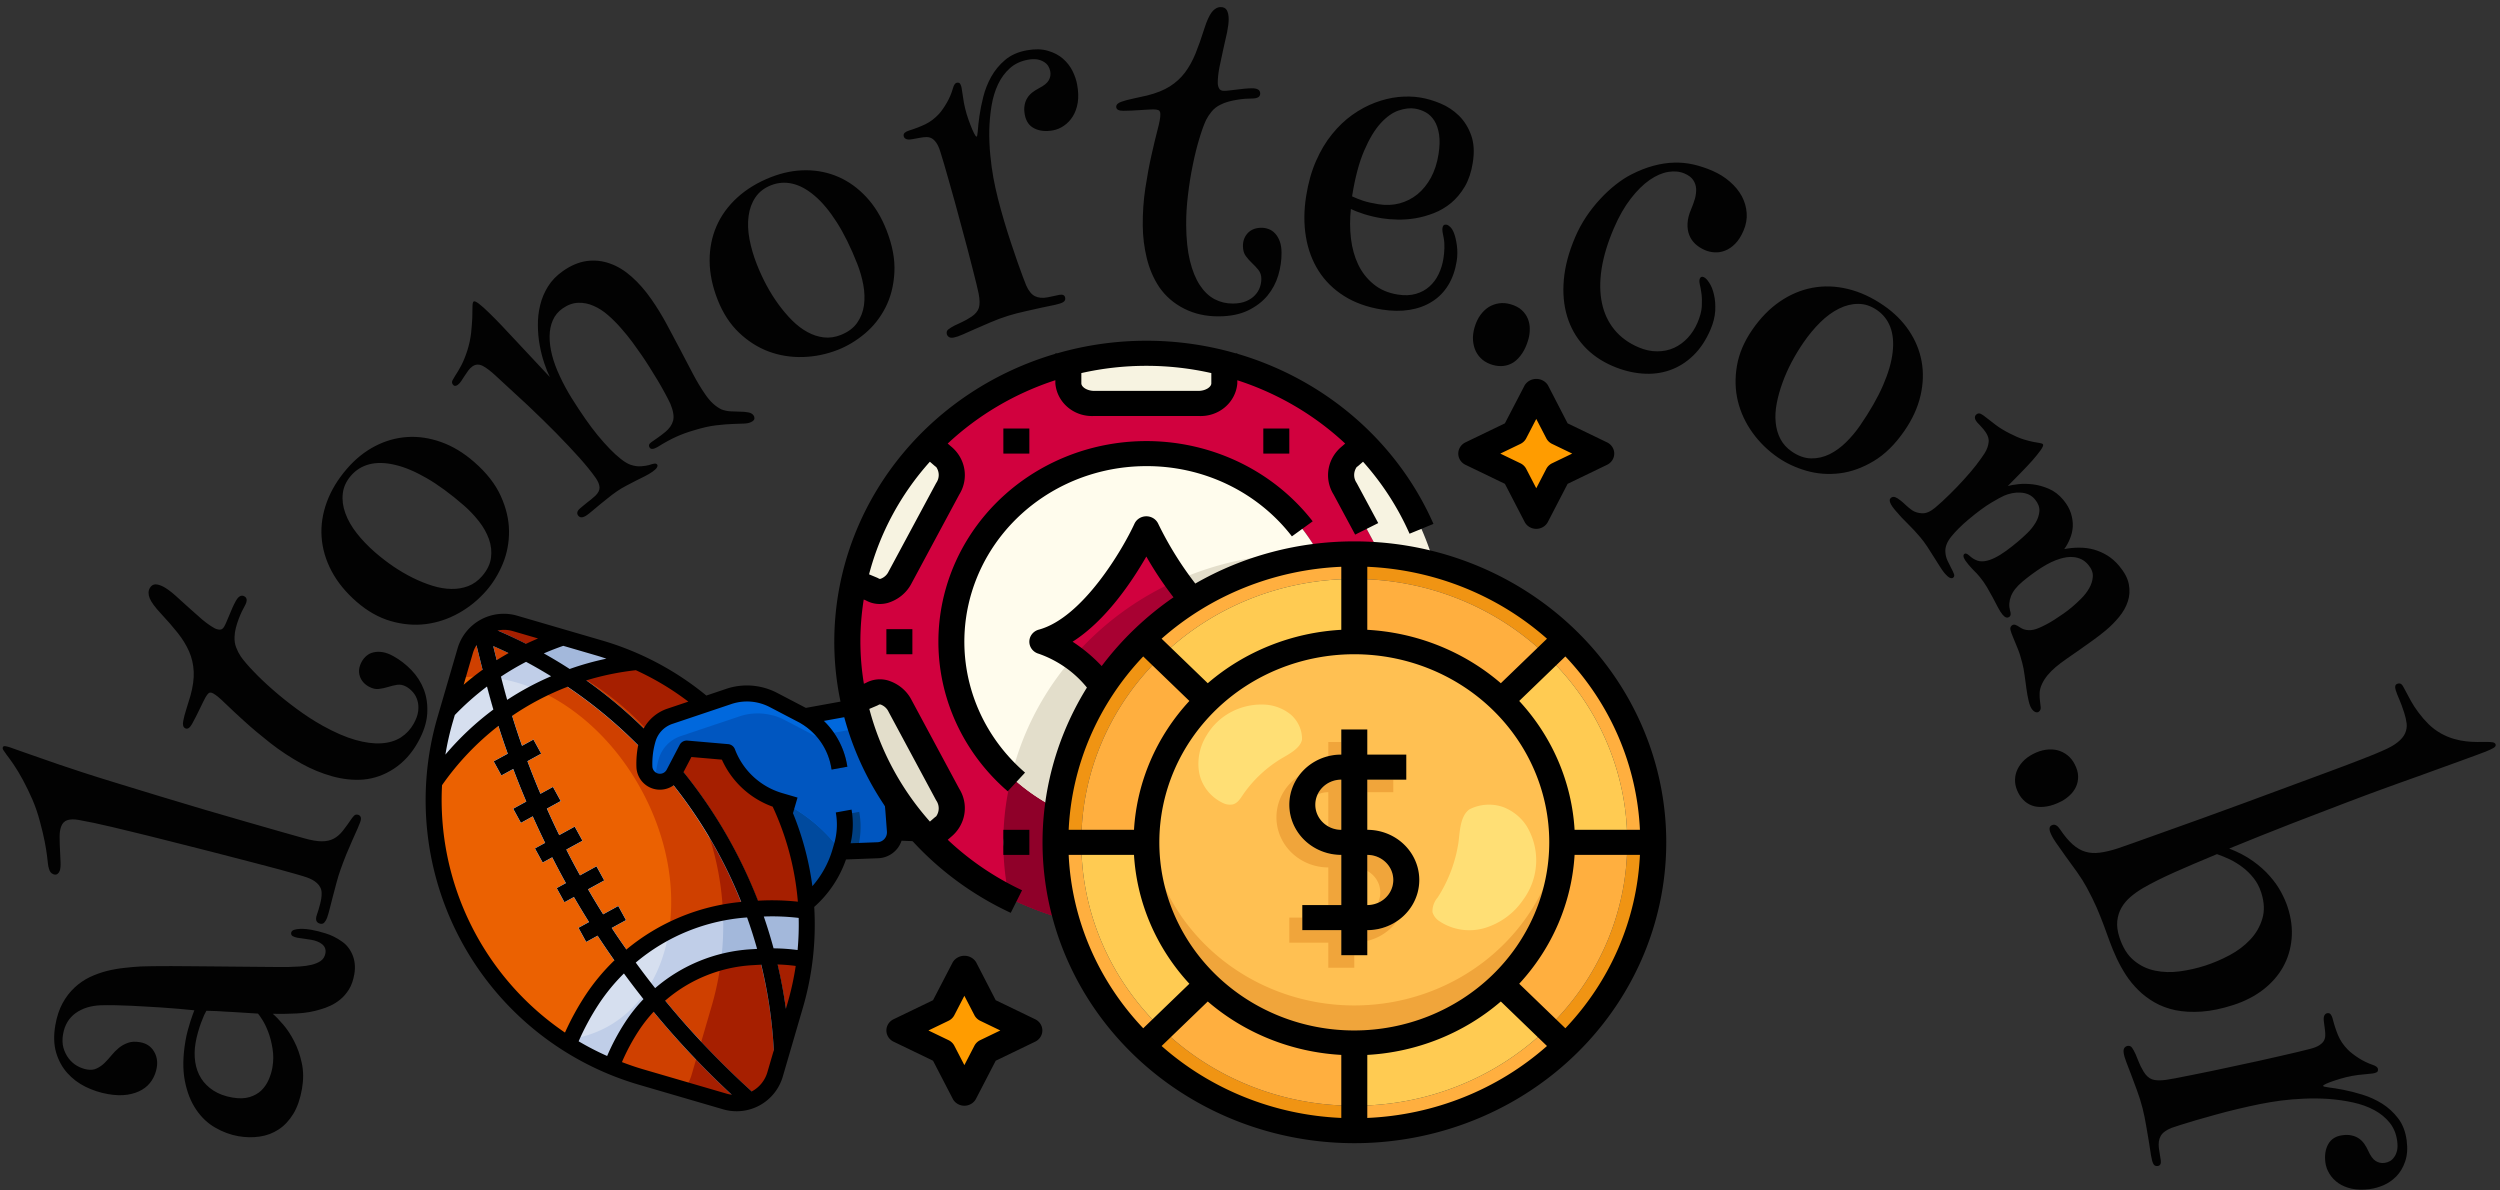 <svg xmlns:xlink="http://www.w3.org/1999/xlink" xmlns="http://www.w3.org/2000/svg" style="overflow: visible;" data-bbox="30.552 57.912 450.897 396.175" viewBox="8.78 61.09 481.63 229.31"><rect x="8.78" y="61.09" width="481.63" height="229.31" fill="#333333" stroke="none"/><g transform="matrix(0.054, -0.185, 0.185, 0.054, 74.29, 258.079)" data-uid="o_fda05ef4h_248"><path fill="#D08C76" transform="matrix(8, 0, 0, 8, 0, 0)" data-type="polygon" d="M60 63L55.512 53.126L42.227 59.909L43 63L60 63Z" data-uid="o_fda05ef4h_227"/><path d="M54 7a5 5 0 0 0-5-5H40A36 36 0 0 0 4 38V49a5 5 0 0 0 5 5h9A36 36 0 0 0 54 18Z" fill="#A61F00" transform="matrix(8, 0, 0, 8, 0, 0)" data-uid="o_fda05ef4h_228"/><path d="M51 8V2.422A4.98 4.98 0 0 0 49 2H40A36 36 0 0 0 4 38v5.578A4.98 4.98 0 0 0 6 44h9A36 36 0 0 0 51 8Z" fill="#CF4000" transform="matrix(8, 0, 0, 8, 0, 0)" data-uid="o_fda05ef4h_229"/><path d="M45.391 2H40A36.014 36.014 0 0 0 5.647 27.212a13.954 13.954 0 0 0 3.168 4.973c7.029 7.029 20.326 5.13 29.7-4.243C46.412 20.044 48.978 9.373 45.391 2Z" fill="#EB6101" transform="matrix(8, 0, 0, 8, 0, 0)" data-uid="o_fda05ef4h_230"/><path d="M54 13.259A35.149 35.149 0 0 0 41.162 2H40a36.063 36.063 0 0 0-7.906.882A35.122 35.122 0 0 1 53.646 23 36.16 36.16 0 0 0 54 18Z" fill="#A3B8DB" transform="matrix(8, 0, 0, 8, 0, 0)" data-uid="o_fda05ef4h_231"/><path d="M41.162 2H40a36.063 36.063 0 0 0-7.906.882A35.129 35.129 0 0 1 50.027 16.3a36.028 36.028 0 0 0 .936-6.821A35.144 35.144 0 0 0 41.162 2Z" fill="#C0CEE8" transform="matrix(8, 0, 0, 8, 0, 0)" data-uid="o_fda05ef4h_232"/><path d="M46.557 5.438A34.853 34.853 0 0 0 41.162 2H40a36.063 36.063 0 0 0-7.906.882 35.1 35.1 0 0 1 14.654 9.374A19.175 19.175 0 0 0 46.557 5.438Z" fill="#D6DFEF" transform="matrix(8, 0, 0, 8, 0, 0)" data-uid="o_fda05ef4h_233"/><path d="M11.713 53.06l-2.6.94h5.772a60.752 60.752 0 0 0 37.8-50.075l.152-.089a5 5 0 0 0-1.688-1.331L46.877 5c-3.027 1.766-5.94 3.681-8.756 5.71L36.707 9.293l-1.414 1.414 1.19 1.19q-1.761 1.322-3.459 2.713l-1.317-1.317-1.414 1.414 1.19 1.19q-1.4 1.185-2.754 2.418l-1.022-1.022-1.414 1.414.96.96c-.887.837-1.764 1.685-2.621 2.551l-.925-.925-1.414 1.414.957.957q-1.263 1.325-2.48 2.691l-1.063-1.062-1.414 1.414 1.147 1.148A107.517 107.517 0 0 0 4.371 50.875 4.984 4.984 0 0 0 5.7 52.727l.162-.356a105.506 105.506 0 0 1 15-23.1l1.436 1.436 1.414-1.414-1.521-1.521Q23.4 26.4 24.664 25.078l1.629 1.629 1.414-1.414-1.661-1.661q1.287-1.3 2.621-2.551l1.626 1.626 1.414-1.414-1.562-1.562Q31.5 18.5 32.9 17.317l1.39 1.39 1.414-1.414L34.444 16.03c1.136-.924 2.288-1.83 3.465-2.707l1.384 1.384 1.414-1.414-1.152-1.152c2.683-1.922 5.453-3.739 8.33-5.416L50.534 5.18A58.745 58.745 0 0 1 11.713 53.06Z" fill="#93ADD1" transform="matrix(8, 0, 0, 8, 0, 0)" data-uid="o_fda05ef4h_234"/><path d="M51 8V2.594L46.877 5c-3.027 1.766-5.94 3.681-8.756 5.71L36.707 9.293l-1.414 1.414 1.19 1.19q-1.761 1.322-3.459 2.713l-1.317-1.317-1.414 1.414 1.19 1.19q-1.4 1.185-2.754 2.418l-1.022-1.022-1.414 1.414.96.96c-.887.837-1.764 1.685-2.621 2.551l-.925-.925-1.414 1.414.957.957q-1.263 1.325-2.48 2.691l-1.063-1.062-1.414 1.414 1.147 1.148A106.992 106.992 0 0 0 8.03 44h2.307a105.064 105.064 0 0 1 10.52-14.729l1.436 1.436 1.414-1.414-1.521-1.521Q23.4 26.4 24.664 25.078l1.629 1.629 1.414-1.414-1.661-1.661q1.287-1.3 2.621-2.551l1.626 1.626 1.414-1.414-1.562-1.562Q31.5 18.5 32.9 17.317l1.39 1.39 1.414-1.414L34.444 16.03c1.136-.924 2.288-1.83 3.465-2.707l1.384 1.384 1.414-1.414-1.152-1.152c2.683-1.922 5.453-3.739 8.33-5.416L50.534 5.18A58.669 58.669 0 0 1 35.008 37.929a36.194 36.194 0 0 0 9.513-9.337 60.63 60.63 0 0 0 5.395-11.808A36.072 36.072 0 0 0 51 8Z" fill="#C0CEE8" transform="matrix(8, 0, 0, 8, 0, 0)" data-uid="o_fda05ef4h_235"/><path d="M15.642 35.923c1.652-2.288 3.386-4.512 5.215-6.652l1.436 1.436 1.414-1.414-1.521-1.521Q23.4 26.4 24.664 25.078l1.629 1.629 1.414-1.414-1.661-1.661q1.287-1.3 2.621-2.551l1.626 1.626 1.414-1.414-1.562-1.562Q31.5 18.5 32.9 17.317l1.39 1.39 1.414-1.414L34.444 16.03c1.136-.924 2.288-1.83 3.465-2.707l1.384 1.384 1.414-1.414-1.152-1.152q3.539-2.535 7.309-4.786a17.313 17.313 0 0 0-.351-2.133q-4.341 2.557-8.392 5.485L36.707 9.293l-1.414 1.414 1.19 1.19q-1.761 1.322-3.459 2.713l-1.317-1.317-1.414 1.414 1.19 1.19q-1.4 1.185-2.754 2.418l-1.022-1.022-1.414 1.414.96.96c-.887.837-1.764 1.685-2.621 2.551l-.925-.925-1.414 1.414.957.957q-1.263 1.325-2.48 2.691l-1.063-1.062-1.414 1.414 1.147 1.148q-3.069 3.582-5.809 7.444A15.582 15.582 0 0 0 15.642 35.923Z" fill="#D6DFEF" transform="matrix(8, 0, 0, 8, 0, 0)" data-uid="o_fda05ef4h_236"/><path d="M55.73 50.45 53 45l.861-4.306a7.167 7.167 0 0 0 .139-1.4h0c0-.086-.017-.17-.02-.256a7.141 7.141 0 0 0-1.312-3.9l-.907-1.3L50.91 32.61h0l-2.628-3.772A4.292 4.292 0 0 0 44.759 27a10.846 10.846 0 0 0-3.427.556 1.947 1.947 0 0 0 .233 3.757L45 32l1 5a10 10 0 0 0-3.99 7.83 35.968 35.968 0 0 1-11.41 6.9l.07.05A13.188 13.188 0 0 0 38 54l1.49 4.48A2.225 2.225 0 0 0 41.6 60a2.334 2.334 0 0 0 .78-.14l2.17-.82a50.058 50.058 0 0 0 10.3-5.27 2.611 2.611 0 0 0 .88-3.32Z" fill="#004A9E" transform="matrix(8, 0, 0, 8, 0, 0)" data-uid="o_fda05ef4h_237"/><path d="M55.73 50.45 53 45l.861-4.306a7.167 7.167 0 0 0 .139-1.4h0c0-.086-.017-.17-.02-.256a7.141 7.141 0 0 0-1.312-3.9l-.907-1.3L50.91 32.61h0l-2.628-3.772A4.292 4.292 0 0 0 44.759 27a10.846 10.846 0 0 0-3.427.556 1.947 1.947 0 0 0 .233 3.757L45 32l1 5a10 10 0 0 0-3.99 7.83 20.013 20.013 0 0 1-3.965 9.3L39.49 58.48A2.225 2.225 0 0 0 41.6 60a2.334 2.334 0 0 0 .78-.14l2.17-.82a50.058 50.058 0 0 0 10.3-5.27 2.611 2.611 0 0 0 .88-3.32Z" fill="#0068DD" transform="matrix(8, 0, 0, 8, 0, 0)" data-uid="o_fda05ef4h_238"/><path d="M51 47l.861-4.306a7.167 7.167 0 0 0 .139-1.4h0c0-.086-.017-.17-.02-.256a7.141 7.141 0 0 0-1.312-3.9l-.907-1.3L48.91 34.61h0l-2.628-3.772A4.292 4.292 0 0 0 42.759 29a10.827 10.827 0 0 0-2.752.361c0 .015-.007.028-.007.043a1.947 1.947 0 0 0 1.565 1.909L45 32l1 5a10 10 0 0 0-3.99 7.83 20.013 20.013 0 0 1-3.965 9.3L39.49 58.48A2.225 2.225 0 0 0 41.6 60a2.334 2.334 0 0 0 .78-.14l2.17-.82a50.031 50.031 0 0 0 9.319-4.655 2.514 2.514 0 0 0-.139-1.935Z" fill="#0056C0" transform="matrix(8, 0, 0, 8, 0, 0)" data-uid="o_fda05ef4h_239"/><path d="M27.88 45.025A25.269 25.269 0 0 0 11.587 29.441a32.626 32.626 0 0 0-6.218-1.267 35.825 35.825 0 0 0-1.154 5.918 26.631 26.631 0 0 1 5.608 1.084A19.155 19.155 0 0 1 22.229 47.042l.426 1.191a23.149 23.149 0 0 1 1.211 5.284 35.748 35.748 0 0 0 5.863-1.482 29 29 0 0 0-1.423-5.819Z" fill="#A3B8DB" transform="matrix(8, 0, 0, 8, 0, 0)" data-uid="o_fda05ef4h_240"/><path d="M11.587 29.441a32.626 32.626 0 0 0-6.218-1.267 35.825 35.825 0 0 0-1.154 5.918 26.631 26.631 0 0 1 5.608 1.084A19.146 19.146 0 0 1 20.57 43.57a35.764 35.764 0 0 0 6.03-1.491A25.283 25.283 0 0 0 11.587 29.441Z" fill="#C0CEE8" transform="matrix(8, 0, 0, 8, 0, 0)" data-uid="o_fda05ef4h_241"/><path d="M11.587 29.441a32.713 32.713 0 0 0-5.48-1.172 13.662 13.662 0 0 0 2.708 3.916c3.446 3.446 8.4 4.734 13.66 4.059A25.181 25.181 0 0 0 11.587 29.441Z" fill="#D6DFEF" transform="matrix(8, 0, 0, 8, 0, 0)" data-uid="o_fda05ef4h_242"/><path d="M43.447 54.9l-.894-1.79a8.505 8.505 0 0 1-3.789.9H38l.665 2h.1A10.527 10.527 0 0 0 43.447 54.9Z" fill="#003F81" transform="matrix(8, 0, 0, 8, 0, 0)" data-uid="o_fda05ef4h_243"/><path d="M47.866 49.949l-.313.156.894 1.79.314-.158a9.95 9.95 0 0 0 4.885-5.448L53 45l-.97-.243A7.962 7.962 0 0 1 47.866 49.949Z" fill="#003F81" transform="matrix(8, 0, 0, 8, 0, 0)" data-uid="o_fda05ef4h_244"/><path d="M53.585 55.641l-5.52 2.819A4.007 4.007 0 0 0 46 63H60l-3.6-7.915A5.258 5.258 0 0 0 53.585 55.641Z" fill="#F2B89E" transform="matrix(8, 0, 0, 8, 0, 0)" data-uid="o_fda05ef4h_245"/><path d="M9 55h9a36.991 36.991 0 0 0 12.468-2.169 14.145 14.145 0 0 0 6.805 2.15L38.547 58.8a3.205 3.205 0 0 0 2.92 2.19l.563 2.252 1.94-.484-.555-2.22 1.484-.557a51.665 51.665 0 0 0 10.255-5.225l3.936 8.658 1.82-.828-4.28-9.417a3.528 3.528 0 0 0-.009-3.164L54.048 44.86l.794-3.971a8.189 8.189 0 0 0 .158-1.6 8.1 8.1 0 0 0-1.512-4.729L52.044 32.49A36.729 36.729 0 0 0 55 18V7a6.008 6.008 0 0 0-6-6H40A37.042 37.042 0 0 0 3 38V49A6.008 6.008 0 0 0 9 55ZM5 49V38c0-.944.048-1.876.122-2.8a25.673 25.673 0 0 1 4.407.934 17.933 17.933 0 0 1 2.736 1.1A108.064 108.064 0 0 0 5.052 49.516 4.006 4.006 0 0 1 5 49ZM22.186 27.772Q23.4 26.4 24.664 25.078l1.629 1.629 1.414-1.414-1.661-1.661q1.287-1.3 2.621-2.551l1.626 1.626 1.414-1.414-1.562-1.562Q31.5 18.5 32.9 17.317l1.39 1.39 1.414-1.414L34.444 16.03c1.136-.924 2.288-1.83 3.465-2.707l1.384 1.384 1.414-1.414-1.152-1.152q1.6-1.149 3.254-2.24a33.989 33.989 0 0 1 5.432 5.638A58.3 58.3 0 0 1 43.7 26.052a11.851 11.851 0 0 0-2.68.555 2.937 2.937 0 0 0-.885 5.1A58.523 58.523 0 0 1 28.513 43.9a26.286 26.286 0 0 0-9.731-12.106c.681-.85 1.368-1.7 2.075-2.522l1.436 1.436 1.414-1.414ZM53 18c0 .405-.017.807-.031 1.21a35.931 35.931 0 0 0-2.525-4.046c.362-1.2.68-2.419.965-3.645.555.67 1.089 1.357 1.591 2.069ZM50.213 7.283c-.414-.4-.831-.8-1.264-1.179l1.569-.915Q50.385 6.24 50.213 7.283Zm-.436 2.4c-.245 1.182-.535 2.35-.852 3.511a35.923 35.923 0 0 0-4.373-4.443C45.4 8.217 46.26 7.7 47.123 7.188A34.4 34.4 0 0 1 49.777 9.685Zm-8.74 34.657a34.946 34.946 0 0 1-10.514 6.345 30.246 30.246 0 0 0-1.276-4.807l0-.007A60.589 60.589 0 0 0 42.071 32.434l2.079.416L44.9 36.6A11.053 11.053 0 0 0 41.037 44.342ZM27.55 47.119a28.046 28.046 0 0 1 1.055 4.233 34.985 34.985 0 0 1-3.891.994 24.228 24.228 0 0 0-.639-2.941Q25.853 48.319 27.55 47.119Zm-.7-1.971q-1.667 1.21-3.419 2.3l-.265-.743a20.235 20.235 0 0 0-8.01-10.113q1.164-1.635 2.386-3.221A24.261 24.261 0 0 1 26.855 45.148ZM13.43 35.578a19.917 19.917 0 0 0-3.313-1.358 27.639 27.639 0 0 0-4.781-1.009A34.7 34.7 0 0 1 6.1 29.277a31.743 31.743 0 0 1 5.192 1.12 23.929 23.929 0 0 1 4.531 1.937Q14.6 33.932 13.43 35.578ZM6.147 51.8a106.122 106.122 0 0 1 7.862-13.566 18.241 18.241 0 0 1 7.279 9.149l.4 1.119A58.862 58.862 0 0 1 11.875 53H9A3.984 3.984 0 0 1 6.147 51.8ZM17.259 53q2.581-1.157 5.025-2.543a22.121 22.121 0 0 1 .457 2.22A35.091 35.091 0 0 1 18 53ZM52.881 40.5l-.855 4.273a7.961 7.961 0 0 1-4.16 5.178l-.313.156.894 1.79.314-.158a9.945 9.945 0 0 0 4.352-4.275L54.832 50.9a1.62 1.62 0 0 1 .168.713 1.593 1.593 0 0 1-.709 1.326A49.653 49.653 0 0 1 44.2 58.108l-2.173.815a1.242 1.242 0 0 1-1.581-.756l-1.068-3.2A10.532 10.532 0 0 0 43.447 53.9l-.894-1.79a8.505 8.505 0 0 1-3.789.9H38a12.12 12.12 0 0 1-5.106-1.128A36.965 36.965 0 0 0 41 46.975V47h2V45a9.045 9.045 0 0 1 3.6-7.2 1 1 0 0 0 .38-1l-1-5a1 1 0 0 0-.784-.784l-3.434-.687a.948.948 0 0 1-.115-1.828 9.832 9.832 0 0 1 3.112-.5 3.294 3.294 0 0 1 2.7 1.411l4.393 6.305A6.117 6.117 0 0 1 53 39.292 6.2 6.2 0 0 1 52.881 40.5ZM49.1 28.267a5.293 5.293 0 0 0-3.186-2.133 60.342 60.342 0 0 0 3.746-8.572 34.174 34.174 0 0 1 2.957 5.586 34.473 34.473 0 0 1-1.933 7.394ZM53 10.305c-.348-.422-.7-.843-1.064-1.249.243-1.284.438-2.581.6-3.887A3.951 3.951 0 0 1 53 7ZM50.037 3.154 47.305 4.747c-.8-.619-1.622-1.2-2.466-1.747H49A3.958 3.958 0 0 1 50.037 3.154ZM40.9 3a33.922 33.922 0 0 1 4.548 2.864c-.852.515-1.7 1.034-2.537 1.57a36.091 36.091 0 0 0-7.087-4.177A35.241 35.241 0 0 1 40 3Zm-8.864.924a34.141 34.141 0 0 1 9.092 4.688q-1.525 1.023-3.011 2.1L36.707 9.293l-1.414 1.414 1.19 1.19q-1.761 1.322-3.459 2.713l-1.317-1.317-1.414 1.414 1.19 1.19q-1.4 1.185-2.754 2.418l-1.022-1.022-1.414 1.414.96.96c-.888.837-1.764 1.684-2.622 2.55l-.924-.924-1.414 1.414.956.956q-1.263 1.324-2.48 2.692l-1.062-1.062-1.414 1.414 1.147 1.147q-1.215 1.418-2.378 2.881a25.921 25.921 0 0 0-5.181-2.25 33.753 33.753 0 0 0-5.213-1.151A35.125 35.125 0 0 1 32.04 3.924Z" transform="matrix(8, 0, 0, 8, 0, 0)" data-uid="o_fda05ef4h_246"/></g><path text="altonorte-br.diariodomt.com" fill="#020202" space="preserve" text-anchor="middle" offset="0.5" font-scale="contain" font-size="48" font-family="Henny Penny" transform="matrix(1.587, 0.009, -0.009, 1.587, 273.351, 339.14)" data-fl-textpath="" font-style="normal" font-weight="400" path="M-132.184 -24.846C-132.184 -174.828 92.87 -176.459 92.87 -20.77" data-uid="o_fda05ef4h_80" d="M-147.936-44.758L-147.936-44.758Q-148.078-43.909 -148.53-43.204Q-148.971-42.507 -149.714-42.064Q-150.458-41.62 -151.478-41.456Q-152.509-41.293 -153.821-41.512L-153.821-41.512Q-155.261-41.753 -156.565-42.386Q-157.868-43.02 -158.8-44.057Q-159.732-45.095 -160.162-46.525Q-160.591-47.966 -160.278-49.84L-160.278-49.84Q-160.019-51.388 -159.416-52.514Q-158.813-53.63 -157.971-54.422Q-157.141-55.206 -156.136-55.698Q-155.133-56.179 -154.073-56.458Q-153.014-56.727 -151.96-56.845Q-150.905-56.973 -149.973-57.031L-149.973-57.031Q-149.44-57.063 -148.475-57.074Q-147.518-57.097 -146.251-57.098Q-144.993-57.101 -143.555-57.094Q-142.124-57.099 -140.646-57.085Q-139.177-57.083 -137.789-57.074Q-136.402-57.066 -135.246-57.065Q-134.09-57.065 -133.27-57.06Q-132.461-57.046 -132.144-57.064L-132.144-57.064Q-131.409-57.094 -130.641-57.138Q-129.872-57.192 -129.206-57.354Q-128.55-57.519 -128.091-57.837Q-127.64-58.168 -127.54-58.769L-127.54-58.769Q-127.482-59.115 -127.597-59.397Q-127.712-59.68 -127.974-59.876Q-128.225-60.07 -128.559-60.197Q-128.892-60.323 -129.257-60.384L-129.257-60.384Q-129.701-60.458 -130.158-60.515Q-130.605-60.569 -130.931-60.623L-130.931-60.623Q-131.276-60.681 -131.518-60.813Q-131.758-60.954 -131.712-61.23L-131.712-61.23Q-131.67-61.477 -131.358-61.587Q-131.037-61.685 -130.649-61.702Q-130.252-61.716 -129.862-61.682Q-129.484-61.639 -129.296-61.608L-129.296-61.608Q-128.488-61.472 -127.495-61.165Q-126.502-60.857 -125.629-60.255L-125.629-60.255Q-124.722-59.678 -124.262-58.607Q-123.803-57.527 -124.016-56.255L-124.016-56.255Q-124.2-55.15 -124.649-54.404Q-125.108-53.659 -125.686-53.178Q-126.274-52.688 -126.889-52.405Q-127.506-52.113 -128.027-51.967L-128.027-51.967Q-129.388-51.525 -130.934-51.438Q-132.479-51.352 -133.885-51.373L-133.885-51.373Q-133.36-50.931 -132.621-50.078Q-131.88-49.234 -131.275-48.058Q-130.659-46.891 -130.336-45.428Q-130.01-43.974 -130.289-42.307L-130.289-42.307Q-130.597-40.463 -131.327-39.247Q-132.069-38.022 -133.095-37.342Q-134.133-36.653 -135.38-36.466Q-136.64-36.271 -137.981-36.495L-137.981-36.495Q-139.411-36.734 -140.782-37.51Q-142.155-38.277 -143.124-39.696Q-144.105-41.107 -144.519-43.183Q-144.933-45.26 -144.462-48.081L-144.462-48.081Q-144.354-48.722 -144.193-49.323Q-144.032-49.925 -143.879-50.416Q-143.727-50.898 -143.597-51.252Q-143.469-51.595 -143.413-51.748L-143.413-51.748Q-145.429-51.943 -147.456-52.068L-147.456-52.068Q-148.299-52.118 -149.244-52.164Q-150.178-52.219 -151.135-52.257Q-152.092-52.295 -153.022-52.308Q-153.943-52.32 -154.758-52.294L-154.758-52.294Q-156.596-52.216 -157.831-51.317Q-159.056-50.416 -159.334-48.749L-159.334-48.749Q-159.484-47.852 -159.282-47.119Q-159.071-46.384 -158.637-45.825Q-158.213-45.267 -157.611-44.923Q-157.018-44.591 -156.396-44.487L-156.396-44.487Q-155.726-44.375 -155.218-44.625Q-154.711-44.865 -154.287-45.281Q-153.861-45.706 -153.453-46.206Q-153.055-46.707 -152.572-47.113Q-152.088-47.519 -151.462-47.749Q-150.845-47.981 -149.987-47.837L-149.987-47.837Q-148.853-47.648 -148.302-46.755Q-147.75-45.872 -147.936-44.758ZM-141.952-51.697L-141.952-51.697Q-142.047-51.55 -142.223-51.164Q-142.389-50.776 -142.592-50.232Q-142.783-49.696 -142.957-49.076Q-143.133-48.447 -143.237-47.825L-143.237-47.825Q-143.441-46.602 -143.272-45.489Q-143.103-44.376 -142.549-43.503Q-141.996-42.63 -141.034-42.013Q-140.081-41.408 -138.739-41.184L-138.739-41.184Q-137.516-40.98 -136.65-41.251Q-135.783-41.522 -135.214-42.075Q-134.654-42.641 -134.338-43.379Q-134.02-44.127 -133.897-44.867L-133.897-44.867Q-133.701-46.04 -133.898-47.168Q-134.085-48.294 -134.433-49.184Q-134.781-50.073 -135.161-50.654Q-135.539-51.244 -135.687-51.39L-135.687-51.39Q-137.263-51.481 -138.559-51.556L-138.559-51.556Q-139.122-51.579 -139.665-51.609Q-140.207-51.638 -140.679-51.667Q-141.143-51.683 -141.477-51.688Q-141.81-51.693 -141.952-51.697ZM-165.974-83.54L-165.974-83.54Q-165.729-83.454 -164.822-83.138Q-163.916-82.822 -162.647-82.39Q-161.388-81.961 -159.94-81.466Q-158.499-80.984 -157.154-80.558L-157.154-80.558Q-155.278-79.956 -152.812-79.222Q-150.34-78.476 -147.672-77.683Q-145.004-76.89 -142.302-76.106Q-139.596-75.331 -137.233-74.665Q-134.871-74 -133.037-73.487Q-131.204-72.974 -130.255-72.718L-130.255-72.718Q-128.923-72.348 -128.075-72.349Q-127.228-72.349 -126.616-72.676Q-126.017-72.997 -125.521-73.629Q-125.025-74.26 -124.405-75.188L-124.405-75.188Q-124.16-75.526 -123.988-75.593Q-123.82-75.651 -123.64-75.588L-123.64-75.588Q-123.442-75.519 -123.353-75.319Q-123.264-75.118 -123.412-74.693L-123.412-74.693Q-123.482-74.495 -123.73-73.904Q-123.992-73.307 -124.344-72.508Q-124.694-71.719 -125.077-70.773Q-125.451-69.823 -125.767-68.917L-125.767-68.917Q-126.024-68.18 -126.241-67.345Q-126.462-66.501 -126.666-65.703Q-126.87-64.906 -127.041-64.203Q-127.209-63.51 -127.364-63.066L-127.364-63.066Q-127.473-62.754 -127.688-62.501Q-127.907-62.239 -128.303-62.377L-128.303-62.377Q-128.898-62.585 -128.598-63.444L-128.598-63.444Q-128.397-64.02 -128.213-64.76Q-128.025-65.51 -128.043-66.036L-128.043-66.036Q-128.044-66.459 -128.214-66.762Q-128.38-67.075 -128.633-67.29Q-128.892-67.518 -129.197-67.677Q-129.501-67.837 -129.832-67.952L-129.832-67.952Q-130.228-68.09 -131.126-68.34Q-132.015-68.587 -133.225-68.913Q-134.428-69.228 -135.887-69.599Q-137.346-69.97 -138.884-70.359Q-140.422-70.747 -141.951-71.132Q-143.479-71.517 -144.857-71.85Q-146.234-72.182 -147.343-72.463Q-148.465-72.738 -149.178-72.913L-149.178-72.913Q-150.237-73.155 -151.368-73.434Q-152.503-73.702 -153.6-73.958Q-154.707-74.217 -155.725-74.424Q-156.744-74.632 -157.583-74.776L-157.583-74.776Q-158.403-74.914 -158.95-74.745Q-159.496-74.575 -159.72-73.933L-159.72-73.933Q-159.898-73.423 -159.886-72.667Q-159.878-71.902 -159.832-71.123Q-159.78-70.332-159.755-69.645Q-159.723-68.946-159.845-68.596L-159.845-68.596Q-159.931-68.351-160.12-68.205Q-160.308-68.059-160.61-68.164L-160.61-68.164Q-161.035-68.313-161.164-68.855L-161.164-68.855Q-161.255-69.11-161.291-69.493Q-161.336-69.879-161.419-70.522Q-161.505-71.156 -161.691-72.111Q-161.883-73.078 -162.265-74.472L-162.265-74.472Q-162.658-75.954 -163.225-77.243Q-163.802-78.535 -164.385-79.596Q-164.968-80.657 -165.495-81.424Q-166.021-82.19 -166.354-82.603L-166.354-82.603Q-166.599-82.964 -166.751-83.165Q-166.903-83.366 -166.841-83.546L-166.841-83.546Q-166.778-83.725 -166.51-83.674Q-166.238-83.632 -165.974-83.54ZM-144.965-86.829L-144.965-86.829Q-144.872-87.394 -144.608-88.252Q-144.334-89.106 -144.107-89.916L-144.107-89.916Q-143.655-91.573 -143.723-92.865Q-143.791-94.156 -144.295-95.298Q-144.807-96.445 -145.687-97.543Q-146.568-98.641 -147.774-99.917L-147.774-99.917Q-148.82-101.026 -149.115-101.735Q-149.402-102.439 -149.119-102.957L-149.119-102.957Q-148.864-103.422 -148.416-103.427Q-147.965-103.419 -147.386-103.102L-147.386-103.102Q-146.833-102.8 -146.057-102.135Q-145.294-101.467 -144.451-100.697Q-143.611-99.94 -142.787-99.238Q-141.949-98.54 -141.247-98.156L-141.247-98.156Q-140.923-97.978 -140.583-97.974Q-140.257-97.966 -140.031-98.379L-140.031-98.379Q-139.896-98.624 -139.748-98.999Q-139.6-99.374 -139.423-99.779Q-139.251-100.198 -139.064-100.643Q-138.869-101.083 -138.667-101.451L-138.667-101.451Q-138.182-102.337 -137.629-102.035L-137.629-102.035Q-137.34-101.876 -137.342-101.581Q-137.344-101.285 -137.556-100.9L-137.556-100.9Q-137.714-100.61 -137.922-100.188Q-138.122-99.762 -138.311-99.25Q-138.5-98.738 -138.637-98.197Q-138.773-97.656 -138.789-97.128L-138.789-97.128Q-138.82-96.404 -138.579-95.805Q-138.346-95.21 -138.023-94.737L-138.023-94.737Q-137.496-93.992 -136.453-92.919Q-135.415-91.838 -134.058-90.672Q-132.706-89.499 -131.146-88.371Q-129.591-87.234 -128.03-86.379L-128.03-86.379Q-125.828-85.173 -124.057-84.682Q-122.285-84.19 -120.898-84.286Q-119.512-84.382 -118.526-85.016Q-117.544-85.664 -116.972-86.708L-116.972-86.708Q-116.521-87.532 -116.445-88.232Q-116.365-88.941 -116.549-89.52Q-116.725-90.095 -117.098-90.517Q-117.463-90.933 -117.919-91.183L-117.919-91.183Q-118.472-91.485 -119.021-91.399Q-119.562-91.307 -120.114-91.131Q-120.667-90.954 -121.242-90.882Q-121.809-90.805 -122.467-91.165L-122.467-91.165Q-123.291-91.617 -123.56-92.437Q-123.834-93.27 -123.324-94.2L-123.324-94.2Q-123.099-94.612 -122.743-94.908Q-122.396-95.208 -121.899-95.324Q-121.412-95.444 -120.811-95.355Q-120.201-95.26 -119.5-94.876L-119.5-94.876Q-118.289-94.213 -117.289-93.186Q-116.289-92.16 -115.771-90.838Q-115.257-89.508 -115.348-87.905Q-115.439-86.301 -116.443-84.468L-116.443-84.468Q-117.567-82.416 -119.321-81.233Q-121.07-80.059 -123.078-79.87L-123.078-79.87Q-124.913-79.724 -126.858-80.253Q-128.798-80.791 -130.561-81.757L-130.561-81.757Q-132.622-82.885 -134.375-84.244Q-136.128-85.603 -137.496-86.832Q-138.873-88.065 -139.845-88.996Q-140.812-89.936 -141.321-90.215L-141.321-90.215Q-141.689-90.417 -141.892-90.254Q-142.082-90.096 -142.274-89.745L-142.274-89.745Q-142.389-89.534 -142.568-89.165Q-142.748-88.796 -142.957-88.352Q-143.175-87.912 -143.408-87.424Q-143.65-86.941 -143.885-86.511L-143.885-86.511Q-144.303-85.748 -144.733-85.984L-144.733-85.984Q-145.084-86.176 -144.965-86.829ZM-123.992-101.444L-123.992-101.444Q-125.986-103.159 -127.059-105.163Q-128.132-107.167 -128.291-109.283Q-128.45-111.398 -127.682-113.533Q-126.914-115.669 -125.232-117.625L-125.232-117.625Q-123.719-119.384 -121.85-120.362Q-119.994-121.338 -117.97-121.483Q-115.946-121.629 -113.856-120.9Q-111.774-120.177 -109.84-118.515L-109.84-118.515Q-107.55-116.546 -106.565-114.379Q-105.572-112.22 -105.543-110.137Q-105.514-108.055 -106.273-106.175Q-107.04-104.302 -108.246-102.9L-108.246-102.9Q-109.7-101.209 -111.598-100.137Q-113.495-99.065 -115.581-98.788Q-117.673-98.516 -119.847-99.133Q-122.021-99.749 -123.992-101.444ZM-124.749-116.775L-124.749-116.775Q-125.623-115.759 -125.748-114.587Q-125.88-113.421 -125.426-112.2Q-124.979-110.971 -124.023-109.767Q-123.067-108.563 -121.801-107.474L-121.801-107.474Q-120.755-106.574 -119.589-105.782Q-118.409-104.992 -117.202-104.402Q-115.994-103.812 -114.804-103.448Q-113.614-103.084 -112.514-103.075Q-111.421-103.058 -110.47-103.427Q-109.519-103.796 -108.795-104.638L-108.795-104.638Q-107.863-105.722 -107.716-106.875Q-107.568-108.028 -107.98-109.16Q-108.39-110.278 -109.213-111.315Q-110.036-112.352 -111.029-113.206L-111.029-113.206Q-113.485-115.319 -115.604-116.521Q-117.723-117.723 -119.475-118.108Q-121.22-118.502 -122.555-118.146Q-123.876-117.791 -124.749-116.775ZM-110.003-137.979L-110.003-137.979Q-109.848-138.089 -109.347-137.708Q-108.845-137.327 -108.145-136.647Q-107.436-135.972 -106.56-135.06Q-105.678-134.14 -104.787-133.19L-104.787-133.19L-100.691-128.86Q-101.045-129.553 -101.382-130.551Q-101.728-131.543 -101.944-132.7Q-102.167-133.865 -102.181-135.116Q-102.208-136.369 -101.921-137.575Q-101.643-138.776 -100.983-139.853Q-100.324-140.93 -99.155-141.755L-99.155-141.755Q-97.717-142.77 -96.283-142.974Q-94.843-143.171 -93.47-142.683Q-92.095-142.209 -90.831-141.094Q-89.559-139.985 -88.434-138.392L-88.434-138.392Q-87.425-136.962 -86.568-135.4Q-85.711-133.839 -84.904-132.315Q-84.098-130.791 -83.339-129.368Q-82.586-127.954 -81.784-126.818L-81.784-126.818Q-81.311-126.148 -80.851-125.739Q-80.385-125.321 -79.856-125.058L-79.856-125.058Q-79.304-124.848 -78.698-124.822Q-78.099-124.805 -77.563-124.792Q-77.025-124.792 -76.587-124.709Q-76.147-124.64 -75.939-124.346L-75.939-124.346Q-75.818-124.175 -75.83-123.983Q-75.833-123.797 -76.062-123.636L-76.062-123.636Q-76.413-123.388 -77-123.353Q-77.593-123.326 -78.475-123.291Q-79.356-123.257 -80.515-123.112Q-81.673-122.968 -83.154-122.498L-83.154-122.498Q-84.271-122.174 -85.299-121.706Q-86.336-121.232 -87.577-120.441L-87.577-120.441Q-88.287-120.026 -88.518-120.352L-88.518-120.352Q-88.772-120.712 -88.339-121.018L-88.339-121.018Q-88.069-121.208 -87.587-121.548Q-87.113-121.882 -86.643-122.275L-86.643-122.275Q-85.916-122.874 -85.706-123.635Q-85.501-124.403 -86.041-125.687L-86.041-125.687Q-86.27-126.186 -86.675-126.916Q-87.072-127.652 -87.563-128.468Q-88.053-129.285 -88.586-130.108Q-89.116-130.946 -89.629-131.673L-89.629-131.673Q-90.09-132.327 -90.706-133.165Q-91.33-133.997 -92.088-134.846Q-92.832-135.692 -93.675-136.418Q-94.519-137.145 -95.428-137.531Q-96.335-137.932 -97.288-137.895Q-98.247-137.867 -99.187-137.204L-99.187-137.204Q-99.988-136.639 -100.367-135.772Q-100.746-134.904 -100.753-133.822Q-100.761-132.74 -100.436-131.5Q-100.11-130.274 -99.481-128.967L-99.481-128.967Q-98.852-127.624 -98.035-126.328Q-97.212-125.024 -96.336-123.782L-96.336-123.782Q-95.592-122.728 -94.838-121.816Q-94.07-120.901 -93.369-120.185Q-92.661-119.46 -92.021-118.969Q-91.389-118.473 -90.877-118.284L-90.877-118.284Q-90.165-118.039 -89.568-118.094Q-88.972-118.135 -88.609-118.244L-88.609-118.244Q-88.144-118.401 -87.931-118.429Q-87.704-118.454 -87.601-118.307L-87.601-118.307Q-87.514-118.185 -87.63-117.968Q-87.741-117.743 -88.166-117.443L-88.166-117.443Q-88.566-117.161 -89.094-116.886Q-89.614-116.617 -90.187-116.335Q-90.762-116.04 -91.363-115.713Q-91.971-115.394 -92.502-115.019L-92.502-115.019Q-93.041-114.639 -93.568-114.206Q-94.094-113.773 -94.578-113.383Q-95.056-112.984 -95.452-112.644Q-95.84-112.309 -96.093-112.13L-96.093-112.13Q-96.836-111.605 -97.177-112.087L-97.177-112.087Q-97.298-112.259 -97.262-112.468Q-97.231-112.685 -96.927-112.949L-96.927-112.949Q-96.675-113.163 -96.474-113.33Q-96.273-113.496 -96.064-113.668Q-95.85-113.832 -95.624-114.015Q-95.399-114.199 -95.101-114.47L-95.101-114.47Q-94.557-115.001 -94.585-115.508Q-94.618-116.023 -95.05-116.636L-95.05-116.636Q-95.788-117.682 -97.04-119.074Q-98.295-120.453 -99.877-122.054Q-101.474-123.657 -103.34-125.399Q-105.209-127.128 -107.19-128.912L-107.19-128.912Q-108.192-129.845 -108.866-130.177Q-109.535-130.5 -110.091-130.108L-110.091-130.108Q-110.385-129.901 -110.612-129.581Q-110.848-129.256 -111.055-128.926Q-111.263-128.596 -111.458-128.299Q-111.652-128.003 -111.881-127.841L-111.881-127.841Q-112.249-127.582 -112.468-127.892L-112.468-127.892Q-112.641-128.137 -112.512-128.388Q-112.382-128.638 -112.223-128.898L-112.223-128.898Q-111.836-129.477 -111.437-130.247Q-111.047-131.012 -110.712-132.081L-110.712-132.081Q-110.393-133.138 -110.282-134.16Q-110.184-135.183 -110.15-136.003Q-110.131-136.824 -110.133-137.349Q-110.134-137.887 -110.003-137.979ZM-80.377-138.356L-80.377-138.356Q-81.353-140.799 -81.378-143.072Q-81.403-145.345 -80.566-147.294Q-79.73-149.243 -78.061-150.782Q-76.393-152.321 -73.997-153.278L-73.997-153.278Q-71.843-154.138 -69.733-154.141Q-67.637-154.149 -65.774-153.343Q-63.912-152.536 -62.396-150.923Q-60.883-149.32 -59.937-146.952L-59.937-146.952Q-58.817-144.148 -58.944-141.771Q-59.062-139.398 -59.999-137.537Q-60.936-135.677 -62.478-134.361Q-64.023-133.055 -65.741-132.368L-65.741-132.368Q-67.812-131.541 -69.991-131.468Q-72.169-131.395 -74.146-132.112Q-76.127-132.839 -77.77-134.391Q-79.413-135.942 -80.377-138.356ZM-73.962-152.301L-73.962-152.301Q-75.207-151.804 -75.859-150.822Q-76.515-149.849 -76.677-148.557Q-76.848-147.261 -76.558-145.751Q-76.267-144.241 -75.647-142.69L-75.647-142.69Q-75.135-141.409 -74.467-140.168Q-73.786-138.922 -72.988-137.84Q-72.19-136.759 -71.303-135.886Q-70.416-135.013 -69.445-134.496Q-68.483-133.976 -67.47-133.864Q-66.456-133.752 -65.425-134.164L-65.425-134.164Q-64.097-134.694 -63.434-135.649Q-62.77-136.603 -62.612-137.797Q-62.459-138.978 -62.709-140.278Q-62.959-141.578 -63.445-142.794L-63.445-142.794Q-64.647-145.803 -65.97-147.848Q-67.293-149.893 -68.669-151.045Q-70.035-152.201 -71.383-152.502Q-72.718-152.798 -73.962-152.301ZM-50.919-164.288L-50.919-164.288Q-50.867-164.012 -50.792-163.508Q-50.728-163.011 -50.628-162.48L-50.628-162.48Q-50.502-161.812 -50.282-161.08Q-50.053-160.35 -49.804-159.735Q-49.567-159.129 -49.358-158.721Q-49.15-158.322 -49.052-158.341L-49.052-158.341Q-48.964-158.357 -48.913-159.059Q-48.872-159.759 -48.729-160.834Q-48.587-161.909 -48.275-163.169Q-47.965-164.439 -47.331-165.607Q-46.687-166.776 -45.654-167.664Q-44.621-168.551 -43.029-168.852L-43.029-168.852Q-41.555-169.13 -40.456-168.809Q-39.359-168.497 -38.617-167.853Q-37.873-167.2 -37.45-166.364Q-37.037-165.526 -36.889-164.74L-36.889-164.74Q-36.659-163.522 -36.8-162.548Q-36.954-161.583 -37.381-160.882Q-37.808-160.18 -38.446-159.734Q-39.075-159.29 -39.792-159.154L-39.792-159.154Q-41.099-158.907 -42.053-159.378Q-42.995-159.841 -43.222-161.04L-43.222-161.04Q-43.344-161.689 -43.253-162.174Q-43.173-162.667 -42.94-163.047Q-42.716-163.425 -42.354-163.718Q-41.992-164.01 -41.538-164.248L-41.538-164.248Q-40.601-164.731 -40.331-165.24Q-40.049-165.741 -40.159-166.32L-40.159-166.32Q-40.224-166.664 -40.413-166.965Q-40.6-167.255 -40.945-167.464Q-41.28-167.676 -41.764-167.758Q-42.236-167.831 -42.884-167.709L-42.884-167.709Q-44.191-167.462 -45.068-166.665Q-45.946-165.868 -46.489-164.707Q-47.032-163.536 -47.261-162.109Q-47.49-160.682 -47.519-159.17Q-47.538-157.65 -47.385-156.142Q-47.23-154.624 -46.987-153.337L-46.987-153.337Q-46.766-152.168 -46.418-150.809Q-46.062-149.462 -45.653-148.104Q-45.245-146.756 -44.81-145.475Q-44.374-144.193 -44.003-143.144Q-43.622-142.096 -43.336-141.336Q-43.052-140.586 -42.925-140.294L-42.925-140.294Q-42.475-139.311 -41.858-139.01Q-41.242-138.709 -40.348-138.878L-40.348-138.878Q-39.955-138.953 -39.536-139.052Q-39.107-139.153 -38.901-139.192L-38.901-139.192Q-38.282-139.309 -38.194-138.848L-38.194-138.848Q-38.126-138.484 -38.447-138.301L-38.447-138.301Q-38.702-138.141 -39.404-137.978Q-40.098-137.826 -41.028-137.63Q-41.956-137.425 -43.027-137.171Q-44.101-136.928 -45.091-136.619L-45.091-136.619Q-46.195-136.268 -47.209-135.821Q-48.226-135.385 -49.079-135Q-49.941-134.603 -50.599-134.316Q-51.255-134.019 -51.678-133.939L-51.678-133.939Q-52.11-133.857 -52.302-134.014Q-52.505-134.17 -52.544-134.376L-52.544-134.376Q-52.609-134.72 -52.352-134.921Q-52.087-135.134 -51.615-135.386L-51.615-135.386Q-51.244-135.578 -50.728-135.808Q-50.212-136.038 -49.534-136.491L-49.534-136.491Q-48.858-136.955 -48.666-137.551Q-48.483-138.145 -48.693-139.256L-48.693-139.256Q-48.758-139.6 -48.961-140.406Q-49.154-141.214 -49.456-142.327Q-49.748-143.443 -50.101-144.77Q-50.463-146.096 -50.849-147.489Q-51.226-148.893 -51.619-150.274Q-52.012-151.655 -52.362-152.861Q-52.712-154.067 -52.994-155.021Q-53.284-155.964 -53.463-156.53L-53.463-156.53Q-53.681-157.202 -53.944-157.569Q-54.207-157.937 -54.491-158.097Q-54.786-158.255 -55.131-158.251Q-55.476-158.246 -55.869-158.172L-55.869-158.172L-56.813-157.994Q-56.931-157.972 -57.099-157.95Q-57.278-157.926 -57.447-157.956Q-57.625-157.983 -57.745-158.082Q-57.876-158.18 -57.909-158.357L-57.909-158.357Q-57.957-158.612 -57.773-158.769Q-57.589-158.926 -57.292-159.023L-57.292-159.023Q-56.168-159.378 -55.283-159.81Q-54.398-160.241 -53.63-161.078L-53.63-161.078Q-53.161-161.615 -52.68-162.459Q-52.208-163.301 -51.967-164.181L-51.967-164.181Q-51.801-164.813 -51.487-164.872L-51.487-164.872Q-51.182-164.93 -51.069-164.707Q-50.958-164.494 -50.919-164.288ZM-31.506-162.674L-31.506-162.674Q-30.969-162.872 -30.091-163.064Q-29.214-163.246 -28.397-163.448L-28.397-163.448Q-26.732-163.871 -25.642-164.567Q-24.552-165.262 -23.806-166.263Q-23.06-167.273 -22.538-168.581Q-22.016-169.888 -21.5-171.566L-21.5-171.566Q-21.05-173.022 -20.579-173.629Q-20.107-174.225 -19.517-174.234L-19.517-174.234Q-18.987-174.241 -18.762-173.854Q-18.546-173.457 -18.537-172.797L-18.537-172.797Q-18.528-172.167 -18.724-171.165Q-18.93-170.172 -19.185-169.058Q-19.429-167.954 -19.634-166.891Q-19.829-165.818 -19.818-165.019L-19.818-165.019Q-19.813-164.649 -19.648-164.351Q-19.494-164.063 -19.024-164.07L-19.024-164.07Q-18.744-164.074 -18.345-164.129Q-17.946-164.185 -17.507-164.231Q-17.057-164.287 -16.578-164.344Q-16.099-164.391 -15.679-164.397L-15.679-164.397Q-14.669-164.411 -14.66-163.781L-14.66-163.781Q-14.655-163.451 -14.913-163.307Q-15.171-163.164 -15.611-163.157L-15.611-163.157Q-15.941-163.153 -16.411-163.126Q-16.88-163.09 -17.419-163.002Q-17.958-162.914 -18.496-162.767Q-19.034-162.619 -19.501-162.373L-19.501-162.373Q-20.146-162.044 -20.549-161.538Q-20.952-161.042 -21.205-160.529L-21.205-160.529Q-21.593-159.703 -22.013-158.267Q-22.443-156.831 -22.789-155.076Q-23.144-153.321 -23.357-151.408Q-23.58-149.494 -23.555-147.714L-23.555-147.714Q-23.52-145.205 -23.075-143.421Q-22.63-141.637 -21.863-140.477Q-21.097-139.318 -20.059-138.773Q-19.012-138.237 -17.822-138.254L-17.822-138.254Q-16.882-138.267 -16.236-138.546Q-15.58-138.825 -15.166-139.271Q-14.752-139.707 -14.569-140.24Q-14.387-140.762 -14.394-141.282L-14.394-141.282Q-14.403-141.912 -14.749-142.347Q-15.095-142.773 -15.521-143.167Q-15.946-143.561 -16.293-144.026Q-16.639-144.481 -16.65-145.231L-16.65-145.231Q-16.663-146.171 -16.082-146.809Q-15.491-147.458 -14.431-147.472L-14.431-147.472Q-13.961-147.479 -13.529-147.315Q-13.096-147.161 -12.751-146.786Q-12.406-146.421 -12.188-145.854Q-11.97-145.277 -11.959-144.477L-11.959-144.477Q-11.939-143.097 -12.34-141.721Q-12.741-140.345 -13.635-139.243Q-14.54-138.14 -15.98-137.43Q-17.42-136.719 -19.51-136.69L-19.51-136.69Q-21.85-136.657 -23.743-137.601Q-25.627-138.544 -26.78-140.198L-26.78-140.198Q-27.812-141.724 -28.309-143.677Q-28.797-145.631 -28.825-147.64L-28.825-147.64Q-28.858-149.99 -28.539-152.185Q-28.219-154.38 -27.824-156.175Q-27.43-157.981 -27.098-159.286Q-26.756-160.591 -26.765-161.171L-26.765-161.171Q-26.77-161.591 -27.012-161.687Q-27.243-161.774 -27.643-161.768L-27.643-161.768Q-27.883-161.765 -28.293-161.739Q-28.702-161.713 -29.192-161.677Q-29.682-161.65 -30.221-161.612Q-30.761-161.585 -31.251-161.578L-31.251-161.578Q-32.121-161.565 -32.127-162.055L-32.127-162.055Q-32.133-162.455 -31.506-162.674ZM 8.96-146.957L 8.96-146.957Q 9.194-146.375  9.323-145.435Q 9.45-144.484  9.309-143.565L 9.309-143.565Q 9.05-141.875  8.292-140.626Q 7.533-139.376  6.346-138.628Q 5.167-137.868  3.62-137.609Q 2.073-137.351  0.244-137.632L 0.244-137.632Q-2.395-138.037 -4.334-139.245Q-6.273-140.453 -7.441-142.271Q-8.61-144.08 -9.012-146.408Q-9.413-148.735 -9.008-151.374L-9.008-151.374Q-8.641-153.766 -7.828-155.635Q-7.027-157.495 -5.902-158.89Q-4.787-160.287 -3.456-161.246Q-2.127-162.196 -0.718-162.738Q 0.691-163.281  2.091-163.44Q 3.49-163.59  4.745-163.397L 4.745-163.397Q 5.971-163.209  7.245-162.68Q 8.511-162.161  9.497-161.201Q 10.473-160.242  10.977-158.849Q 11.492-157.455  11.193-155.508L 11.193-155.508Q 10.933-153.817  10.244-152.618Q 9.544-151.421  8.591-150.616Q 7.639-149.821  6.519-149.376Q 5.398-148.931  4.265-148.73Q 3.133-148.54  2.073-148.561Q 1.024-148.58  0.233-148.702L 0.233-148.702Q-0.903-148.876 -1.956-149.199Q-3.008-149.533 -3.572-149.812L-3.572-149.812Q-3.761-147.989 -3.544-146.236Q-3.328-144.483 -2.644-143.073Q-1.96-141.663 -0.762-140.7Q 0.424-139.729  2.184-139.459L 2.184-139.459Q 3.409-139.271  4.374-139.557Q 5.327-139.836  6.008-140.45Q 6.701-141.072  7.12-141.959Q 7.538-142.835  7.694-143.854L 7.694-143.854Q 7.787-144.456  7.808-145.121Q 7.829-145.785  7.709-146.391L 7.709-146.391Q 7.624-146.758  7.572-147.079Q 7.529-147.39  7.558-147.577L 7.558-147.577Q 7.629-148.042  8.044-147.978L 8.044-147.978Q 8.252-147.946  8.507-147.695Q 8.771-147.442  8.96-146.957ZM-3.437-151.349L-3.437-151.349Q-2.862-151.079 -2.12-150.833Q-1.369-150.586 -0.213-150.409L-0.213-150.409Q 1.132-150.203  2.346-150.532Q 3.561-150.872  4.511-151.657Q 5.463-152.452  6.126-153.675Q 6.781-154.91  7.025-156.501L 7.025-156.501Q 7.242-157.915  7.083-158.921Q 6.915-159.938  6.499-160.589Q 6.075-161.251  5.451-161.599Q 4.825-161.938  4.133-162.044L 4.133-162.044Q 3.253-162.179  2.153-161.802Q 1.053-161.424 -0.018-160.243Q-1.092-159.052 -1.998-156.905Q-2.914-154.759 -3.437-151.349ZM 15.869-138.365L 15.869-138.365Q 16.726-138.125  17.239-137.659Q 17.76-137.181  17.991-136.597Q 18.229-136.001  18.225-135.358Q 18.231-134.713  18.067-134.125L 18.067-134.125Q 17.776-133.085  17.312-132.395Q 16.846-131.694  16.282-131.312Q 15.711-130.943  15.057-130.866Q 14.414-130.797  13.759-130.98L 13.759-130.98Q 13.056-131.177  12.536-131.582Q 12.019-131.997  11.708-132.593Q 11.41-133.196  11.345-133.93Q 11.281-134.665  11.516-135.503L 11.516-135.503Q 11.761-136.379  12.208-137.012Q 12.653-137.635  13.224-138.005Q 13.801-138.362  14.474-138.465Q 15.146-138.567  15.869-138.365ZM 39.447-145.06L 39.447-145.06Q 38.756-145.352  38.256-145.812Q 37.75-146.286  37.513-146.908Q 37.267-147.533  37.306-148.319Q 37.342-149.097  37.727-150.009L 37.727-150.009Q 37.999-150.654  38.182-151.293Q 38.352-151.927  38.324-152.503Q 38.287-153.083  37.965-153.555Q 37.648-154.037  36.911-154.348L 36.911-154.348Q 36.026-154.722  34.927-154.535Q 33.828-154.348  32.674-153.543Q 31.516-152.73  30.4-151.269Q 29.274-149.812  28.364-147.656L 28.364-147.656Q 27.251-145.022  26.905-142.736Q 26.567-140.447  26.965-138.586Q 27.362-136.725  28.489-135.359Q 29.616-133.992  31.422-133.23L 31.422-133.23Q 32.61-132.728  33.725-132.746Q 34.836-132.754  35.754-133.181Q 36.672-133.607  37.41-134.403Q 38.139-135.202  38.578-136.243L 38.578-136.243Q 39.041-137.339  39.093-138.208Q 39.136-139.08  39.048-139.746Q 38.957-140.404  38.841-140.876Q 38.726-141.348  38.835-141.606L 38.835-141.606Q 38.971-141.928  39.312-141.784L 39.312-141.784Q 39.634-141.648  39.993-141.084Q 40.365-140.525  40.564-139.66Q 40.776-138.799  40.725-137.703Q 40.665-136.61  40.163-135.422L 40.163-135.422Q 39.343-133.478  38.073-132.245Q 36.803-131.012  35.247-130.464Q 33.688-129.907  31.909-130.039Q 30.127-130.162  28.321-130.925L 28.321-130.925Q 26.202-131.82  24.79-133.36Q 23.378-134.901  22.751-136.935Q 22.123-138.97  22.329-141.412Q 22.535-143.854  23.675-146.553L 23.675-146.553Q 24.224-147.852  24.991-149.026Q 25.767-150.196  26.672-151.182Q 27.564-152.162  28.528-152.928Q 29.482-153.697  30.427-154.188L 30.427-154.188Q 31.833-154.919  33.132-155.271Q 34.422-155.627  35.621-155.664Q 36.823-155.709  37.974-155.452Q 39.124-155.194  40.248-154.719L 40.248-154.719Q 41.482-154.198  42.412-153.393Q 43.346-152.597  43.874-151.636Q 44.392-150.678  44.474-149.613Q 44.565-148.543  44.11-147.465L 44.11-147.465Q 43.67-146.424  43.089-145.845Q 42.517-145.261  41.87-145.014Q 41.231-144.762  40.597-144.802Q 39.972-144.838  39.447-145.06ZM 45.225-135.414L 45.225-135.414Q 46.703-137.589  48.573-138.881Q 50.443-140.174  52.526-140.571Q 54.61-140.969  56.819-140.447Q 59.028-139.925  61.161-138.475L 61.161-138.475Q 63.08-137.171  64.263-135.424Q 65.443-133.691  65.816-131.696Q 66.189-129.702  65.701-127.543Q 65.219-125.392  63.786-123.283L 63.786-123.283Q 62.088-120.785  60.047-119.561Q 58.014-118.331  55.948-118.066Q 53.882-117.802  51.929-118.343Q 49.981-118.893  48.451-119.933L 48.451-119.933Q 46.607-121.187  45.327-122.951Q 44.048-124.715  43.536-126.756Q 43.03-128.804  43.397-131.034Q 43.763-133.263  45.225-135.414ZM 60.371-137.9L 60.371-137.9Q 59.263-138.653  58.084-138.644Q 56.911-138.643  55.749-138.055Q 54.579-137.471  53.49-136.386Q 52.402-135.3  51.463-133.919L 51.463-133.919Q 50.687-132.777  50.033-131.529Q 49.381-130.268  48.931-129.001Q 48.482-127.735  48.254-126.511Q 48.027-125.287  48.142-124.193Q 48.249-123.105  48.724-122.202Q 49.198-121.299  50.116-120.675L 50.116-120.675Q 51.299-119.872  52.461-119.856Q 53.623-119.84  54.701-120.377Q 55.765-120.911  56.703-121.845Q 57.64-122.78  58.377-123.864L 58.377-123.864Q 60.198-126.543  61.153-128.784Q 62.107-131.025  62.292-132.81Q 62.486-134.588  61.981-135.874Q 61.48-137.146  60.371-137.9ZM 62.176-115.114L 62.176-115.114Q 62.413-115.314  62.702-115.205Q 62.991-115.096  63.317-114.835Q 63.651-114.581  64.006-114.239Q 64.368-113.904  64.751-113.639L 64.751-113.639Q 65.248-113.3  65.983-113.267Q 66.712-113.243  67.551-113.954L 67.551-113.954Q 68.428-114.698  69.333-115.61Q 70.245-116.514  71.043-117.413Q 71.855-118.311  72.498-119.145Q 73.135-119.986  73.518-120.586L 73.518-120.586Q 73.96-121.302  74.01-122Q 74.061-122.698  73.362-123.522L 73.362-123.522Q 73.149-123.774  72.946-123.982Q 72.729-124.191  72.613-124.329L 72.613-124.329Q 72.322-124.672  72.321-124.92Q 72.319-125.155  72.495-125.303L 72.495-125.303Q 72.746-125.517  73.033-125.38Q 73.32-125.243  73.752-124.888Q 74.191-124.539  74.86-124.044Q 75.521-123.543  76.55-123.025L 76.55-123.025Q 77.517-122.534  78.243-122.311Q 78.963-122.096  79.46-122.005Q 79.942-121.916  80.223-121.878Q 80.503-121.841  80.6-121.727L 80.6-121.727Q 80.717-121.589  80.345-121.038Q 79.959-120.488  79.324-119.753Q 78.682-119.025  77.876-118.198Q 77.076-117.363  76.364-116.641L 76.364-116.641Q 76.815-116.774  77.639-116.869Q 78.463-116.965  79.419-116.857Q 80.367-116.744  81.348-116.33Q 82.328-115.915  83.104-115L 83.104-115Q 83.783-114.199  84.048-113.361Q 84.312-112.524  84.278-111.76Q 84.235-110.99  83.943-110.284Q 83.657-109.569  83.257-109.02L 83.257-109.02Q 84.152-109.202  85.067-109.205Q 85.99-109.214  86.837-108.988Q 87.691-108.755  88.489-108.277Q 89.279-107.794  89.945-107.008L 89.945-107.008Q 90.915-105.864  91.124-104.782Q 91.333-103.701  91.01-102.706Q 90.686-101.711  89.96-100.82Q 89.242-99.935  88.349-99.179L 88.349-99.179Q 87.617-98.558  86.787-97.959Q 85.958-97.361  85.151-96.782Q 84.351-96.209  83.607-95.696Q 82.861-95.168  82.312-94.703L 82.312-94.703Q 81.755-94.231  81.337-93.719Q 80.911-93.2  80.661-92.66L 80.661-92.66Q 80.368-92.032  80.366-91.493Q 80.356-90.947  80.421-90.53Q 80.486-90.113  80.509-89.792Q 80.533-89.471  80.304-89.277L 80.304-89.277Q 80.144-89.141  79.922-89.202Q 79.7-89.263  79.486-89.515L 79.486-89.515Q 79.215-89.835  79.051-90.523Q 78.88-91.204  78.764-92.036Q 78.647-92.855  78.526-93.709Q 78.412-94.556  78.231-95.202L 78.231-95.202Q 77.968-96.238  77.641-96.996Q 77.327-97.753  77.096-98.304Q 76.863-98.841  76.784-99.167Q 76.705-99.507  76.934-99.701L 76.934-99.701Q 77.132-99.869  77.367-99.793Q 77.602-99.717  77.945-99.483L 77.945-99.483Q 78.388-99.176  78.982-99.156Q 79.569-99.129  80.261-99.441L 80.261-99.441Q 80.599-99.583  81.089-99.841Q 81.578-100.098  82.103-100.438Q 82.628-100.778  83.178-101.166Q 83.727-101.553  84.208-101.961L 84.208-101.961Q 84.727-102.4  85.322-102.997Q 85.925-103.6  86.308-104.278Q 86.697-104.963  86.744-105.697Q 86.789-106.417  86.194-107.118L 86.194-107.118Q 85.799-107.584  85.342-107.799Q 84.891-108.006  84.433-108.051Q 83.983-108.102  83.559-108.031Q 83.142-107.966  82.8-107.859L 82.8-107.859Q 81.738-107.549  80.509-106.757Q 79.287-105.956  78.211-105.044L 78.211-105.044Q 77.159-104.152  76.823-103.264Q 76.486-102.363  76.721-101.513L 76.721-101.513Q 76.791-101.323  76.795-101.117Q 76.806-100.903  76.661-100.78L 76.661-100.78Q 76.287-100.463  75.815-101.02L 75.815-101.02Q 75.544-101.341  75.261-101.875Q 74.979-102.409  74.641-103.04Q 74.302-103.671  73.904-104.342Q 73.498-105.021  73-105.608L 73-105.608Q 72.619-106.059  72.316-106.339Q 72.02-106.626  71.6-107.122L 71.6-107.122Q 71.218-107.572  71.081-107.888Q 70.952-108.211  71.127-108.36L 71.127-108.36Q 71.234-108.45  71.365-108.404Q 71.496-108.358  71.656-108.231Q 71.808-108.098  72.001-107.947Q 72.201-107.789  72.461-107.668L 72.461-107.668Q 72.951-107.415  73.553-107.493Q 74.163-107.577  74.815-107.907Q 75.48-108.235  76.19-108.758Q 76.893-109.275  77.633-109.902L 77.633-109.902Q 78.151-110.342  78.753-110.931Q 79.355-111.52  79.759-112.203Q 80.163-112.887  80.216-113.613Q 80.254-114.341  79.666-115.035L 79.666-115.035Q 79.317-115.447  78.864-115.64Q 78.419-115.826  77.902-115.847Q 77.394-115.875  76.881-115.768Q 76.369-115.661  75.92-115.464L 75.92-115.464Q 75.471-115.267  74.351-114.593Q 73.239-113.926  71.606-112.542L 71.606-112.542Q 70.355-111.481  69.565-110.496Q 68.768-109.519  68.828-108.613L 68.828-108.613Q 68.858-108.036  69.094-107.541Q 69.33-107.046  69.551-106.631Q 69.774-106.229  69.884-105.929Q 69.995-105.643  69.797-105.475L 69.797-105.475Q 69.652-105.352  69.391-105.459Q 69.137-105.558  68.71-106.061L 68.71-106.061Q 68.471-106.344  68.132-106.882Q 67.792-107.407  67.409-108.013Q 67.027-108.634  66.616-109.242Q 66.199-109.858  65.804-110.324L 65.804-110.324Q 65.397-110.804  65.025-111.197Q 64.645-111.583  64.265-111.969Q 63.878-112.348  63.485-112.75Q 63.094-113.165  62.674-113.661L 62.674-113.661Q 62.357-114.035  62.209-114.302Q 62.067-114.562  62.045-114.727Q 62.023-114.892  62.073-114.987Q 62.123-115.068  62.176-115.114ZM 84.668-82.924L 84.668-82.924Q 85.083-82.136  85.098-81.443Q 85.109-80.737  84.844-80.167Q 84.574-79.585  84.105-79.145Q 83.641-78.697  83.101-78.413L 83.101-78.413Q 82.145-77.909  81.325-77.771Q 80.496-77.628  79.831-77.774Q 79.17-77.935  78.665-78.358Q 78.173-78.777  77.856-79.378L 77.856-79.378Q 77.515-80.024  77.452-80.68Q 77.398-81.341  77.617-81.977Q 77.849-82.608  78.338-83.16Q 78.827-83.711  79.597-84.117L 79.597-84.117Q 80.402-84.541  81.169-84.651Q 81.927-84.757  82.588-84.597Q 83.245-84.423  83.782-84.005Q 84.319-83.587  84.668-82.924ZM 134.56-84.729L 134.56-84.729Q 134.186-84.585  133.372-84.275Q 132.545-83.972  131.431-83.553Q 130.325-83.136  129.036-82.67Q 127.75-82.195  126.474-81.723Q 125.195-81.26  124.001-80.825Q 122.813-80.403  121.917-80.055L 121.917-80.055Q 121.344-79.846  120.276-79.442Q 119.209-79.038  117.79-78.488Q 116.371-77.937  114.655-77.267Q 112.935-76.607  111.082-75.871Q 109.216-75.142  107.287-74.349Q 105.346-73.563  103.486-72.783L 103.486-72.783Q 105.147-72.151  106.367-71.289Q 107.588-70.427  108.428-69.472Q 109.278-68.519  109.812-67.537Q 110.346-66.555  110.633-65.681L 110.633-65.681Q 111.283-63.705  111.124-61.852Q 110.964-60  110.107-58.444Q 109.25-56.889  107.712-55.677Q 106.17-54.476  104.08-53.788L 104.08-53.788Q 101.99-53.101  100.254-52.972Q 98.517-52.843  97.089-53.121Q 95.667-53.411  94.541-54.051Q 93.414-54.691  92.545-55.542Q 91.676-56.393  91.022-57.389Q 90.381-58.378  89.901-59.389L 89.901-59.389Q 89.402-60.456  89.043-61.422Q 88.692-62.391  88.307-63.402Q 87.923-64.412  87.443-65.518Q 86.951-66.63  86.217-67.967L 86.217-67.967Q 85.72-68.867  85.022-69.838Q 84.327-70.799  83.648-71.712Q 82.978-72.629  82.437-73.409Q 81.893-74.198  81.718-74.73L 81.718-74.73Q 81.631-74.996 81.686-75.214Q 81.74-75.432 82.025-75.526L 82.025-75.526Q 82.491-75.679  82.95-74.988L 82.95-74.988Q 83.745-73.818  84.495-73.17Q 85.232-72.528  86.035-72.297Q 86.837-72.066  87.774-72.195Q 88.713-72.315  89.91-72.708L 89.91-72.708Q 90.423-72.877  91.908-73.418Q 93.394-73.959  95.509-74.729Q 97.625-75.498  100.19-76.436Q 102.765-77.378  105.435-78.382Q 108.114-79.39  110.755-80.385Q 113.39-81.367  115.626-82.218Q 117.865-83.06  119.55-83.73Q 121.229-84.387  121.996-84.745L 121.996-84.745Q 123.212-85.271  123.86-85.8Q 124.516-86.332  124.762-86.897Q 125.008-87.462  124.941-88.082Q 124.864-88.699 124.639-89.383L 124.639-89.383Q 124.308-90.39 124.032-91.004Q 123.756-91.619 123.591-92.122L 123.591-92.122Q 123.494-92.417 123.539-92.632Q 123.578-92.834 123.806-92.909L 123.806-92.909Q 124.053-92.99 124.239-92.872Q 124.428-92.745 124.654-92.282L 124.654-92.282Q 124.99-91.645 125.404-90.898Q 125.819-90.15  126.372-89.426Q 126.916-88.7  127.587-88.036Q 128.268-87.376  129.107-86.904L 129.107-86.904Q 129.89-86.478  130.679-86.253Q 131.469-86.028  132.187-85.959Q 132.895-85.887  133.514-85.891Q 134.134-85.894  134.605-85.902Q 135.086-85.913  135.386-85.864Q 135.687-85.815  135.752-85.616L 135.752-85.616Q 135.833-85.369  135.497-85.174Q 135.171-84.983  134.56-84.729ZM 107.405-67.461L 107.405-67.461Q 107.077-68.459  106.47-69.217Q 105.866-69.966  105.125-70.522Q 104.384-71.078  103.573-71.464Q 102.752-71.847  102.007-72.097L 102.007-72.097Q 99.039-70.847  96.811-69.841Q 94.597-68.828  93.104-67.958L 93.104-67.958Q 92.258-67.459  91.56-66.861Q 90.871-66.266  90.457-65.54Q 90.043-64.815  89.951-63.911Q 89.865-63.019  90.215-61.955L 90.215-61.955Q 90.83-60.084  91.981-59.146Q 93.125-58.196  94.566-57.912Q 96.01-57.619  97.589-57.843Q 99.167-58.068  100.64-58.552L 100.64-58.552Q 102.131-59.042  103.589-59.827Q 105.047-60.612  106.082-61.721Q 107.127-62.833  107.55-64.267Q 107.983-65.704  107.405-67.461ZM 121.084-45.581L 121.084-45.581Q 120.806-45.543  120.298-45.495Q 119.799-45.457  119.264-45.384L 119.264-45.384Q 118.59-45.293  117.848-45.112Q 117.107-44.92  116.48-44.704Q 115.862-44.499  115.443-44.311Q 115.035-44.125  115.048-44.026L 115.048-44.026Q 115.06-43.937  115.758-43.85Q 116.455-43.772  117.521-43.574Q 118.588-43.375  119.829-42.999Q 121.081-42.624  122.215-41.93Q 123.35-41.226  124.182-40.148Q 125.014-39.07  125.232-37.465L 125.232-37.465Q 125.434-35.978  125.055-34.898Q 124.687-33.818  124.006-33.11Q 123.315-32.401  122.458-32.023Q 121.6-31.654  120.807-31.546L 120.807-31.546Q 119.578-31.38  118.614-31.572Q 117.658-31.775  116.979-32.238Q 116.301-32.701  115.889-33.362Q 115.477-34.013  115.379-34.736L 115.379-34.736Q 115.201-36.054  115.721-36.982Q 116.232-37.899  117.441-38.063L 117.441-38.063Q 118.095-38.152  118.575-38.035Q 119.064-37.93  119.431-37.677Q 119.797-37.434  120.07-37.057Q 120.343-36.681  120.558-36.215L 120.558-36.215Q 120.991-35.255  121.485-34.958Q 121.971-34.651  122.555-34.73L 122.555-34.73Q 122.902-34.777  123.212-34.95Q 123.511-35.122  123.738-35.456Q 123.967-35.779  124.074-36.258Q 124.172-36.725  124.083-37.379L 124.083-37.379Q 123.904-38.697  123.154-39.615Q 122.404-40.532  121.273-41.136Q 120.132-41.738  118.718-42.041Q 117.305-42.344  115.796-42.452Q 114.28-42.549  112.766-42.475Q 111.242-42.4  109.944-42.224L 109.944-42.224Q 108.765-42.064  107.39-41.786Q 106.026-41.501  104.649-41.162Q 103.281-40.826  101.979-40.457Q 100.677-40.089  99.61-39.773Q 98.544-39.447  97.77-39.2Q 97.006-38.955  96.708-38.844L 96.708-38.844Q 95.702-38.446  95.37-37.846Q 95.038-37.246  95.16-36.344L 95.16-36.344Q 95.214-35.947  95.291-35.524Q 95.37-35.091  95.398-34.883L 95.398-34.883Q 95.483-34.258  95.017-34.195L 95.017-34.195Q 94.651-34.145  94.485-34.476L 94.485-34.476Q 94.338-34.739  94.212-35.448Q 94.096-36.149  93.949-37.088Q 93.792-38.025  93.594-39.108Q 93.407-40.193  93.15-41.198L 93.15-41.198Q 92.856-42.318  92.463-43.355Q 92.081-44.393  91.74-45.265Q 91.389-46.146  91.136-46.818Q 90.874-47.489  90.816-47.915L 90.816-47.915Q 90.757-48.351  90.923-48.535Q 91.089-48.729  91.297-48.757L 91.297-48.757Q 91.644-48.804  91.831-48.537Q 92.03-48.261  92.257-47.777L 92.257-47.777Q 92.43-47.397  92.633-46.87Q 92.835-46.342  93.253-45.642L 93.253-45.642Q 93.681-44.943  94.266-44.72Q 94.85-44.506  95.97-44.658L 95.97-44.658Q 96.317-44.705  97.133-44.866Q 97.95-45.017  99.077-45.261Q 100.206-45.495  101.55-45.778Q 102.893-46.071  104.304-46.383Q 105.726-46.687  107.126-47.008Q 108.525-47.329  109.748-47.616Q 110.97-47.903  111.938-48.135Q 112.894-48.376  113.469-48.524L 113.469-48.524Q 114.151-48.708  114.532-48.951Q 114.912-49.194  115.087-49.47Q 115.26-49.756  115.274-50.101Q 115.288-50.446  115.234-50.843L 115.234-50.843L 115.105-51.794Q 115.089-51.913  115.076-52.083Q 115.062-52.262  115.1-52.429Q 115.136-52.605  115.242-52.721Q 115.346-52.846  115.524-52.87L 115.524-52.87Q 115.782-52.905  115.929-52.713Q 116.076-52.521  116.157-52.219L 116.157-52.219Q 116.453-51.078  116.839-50.172Q 117.224-49.266  118.02-48.455L 118.02-48.455Q 118.531-47.959  119.349-47.435Q 120.166-46.92  121.032-46.633L 121.032-46.633Q 121.654-46.435  121.697-46.118L 121.697-46.118Q 121.739-45.811  121.511-45.709Q 121.292-45.609  121.084-45.581Z" style=""/><g transform="matrix(0.313, 0, 0, 0.302, 169.528, 126.732)" data-uid="o_fda05ef4h_201"><path d="m15 55-3.33 1.67-1.67 3.33-1.67-3.33-3.33-1.67 3.33-1.67 1.67-3.33 1.67 3.33z" fill="#FF9C00" transform="matrix(8, 0, 0, 8, 0, 0)" data-uid="o_fda05ef4h_144"/><path d="m59 9-3.33 1.67-1.67 3.33-1.67-3.33-3.33-1.67 3.33-1.67 1.67-3.33 1.67 3.33z" fill="#FF9C00" transform="matrix(8, 0, 0, 8, 0, 0)" data-uid="o_fda05ef4h_145"/><path fill="#FFC052" transform="matrix(8, 0, 0, 8, 0, 0)" data-type="circle" data-cx="40" data-cy="40" data-r="16" d="M40,40m-16,0a16,16 0 1, 0 32,0a16,16 0 1, 0 -32,0" data-uid="o_fda05ef4h_146"/><path d="m56 40a16 16 0 0 1 -32 0 14.782 14.782 0 0 1 .07-1.5 16 16 0 0 0 31.86 0 14.782 14.782 0 0 1 .07 1.5z" fill="#F0A53B" transform="matrix(8, 0, 0, 8, 0, 0)" data-uid="o_fda05ef4h_147"/><path d="m56.26 23.74a22.93 22.93 0 0 1 6.74 16.26h-2a20.878 20.878 0 0 0 -6.16-14.84z" fill="#FFAF3F" transform="matrix(8, 0, 0, 8, 0, 0)" data-uid="o_fda05ef4h_148"/><path d="m40 61a20.878 20.878 0 0 0 14.84-6.16l1.42 1.42a22.93 22.93 0 0 1 -16.26 6.74z" fill="#FFAF3F" transform="matrix(8, 0, 0, 8, 0, 0)" data-uid="o_fda05ef4h_149"/><path d="m25.16 54.84-1.42 1.42a22.852 22.852 0 0 1 -5.89-10.1 22.406 22.406 0 0 1 -.85-6.16h2a20.878 20.878 0 0 0 6.16 14.84z" fill="#FFAF3F" transform="matrix(8, 0, 0, 8, 0, 0)" data-uid="o_fda05ef4h_150"/><path d="m40 17v2a20.878 20.878 0 0 0 -14.84 6.16l-1.42-1.42a22.968 22.968 0 0 1 13.55-6.57 20.226 20.226 0 0 1 2.71-.17z" fill="#FFAF3F" transform="matrix(8, 0, 0, 8, 0, 0)" data-uid="o_fda05ef4h_151"/><path d="m25.16 54.84a20.878 20.878 0 0 0 14.84 6.16v2a22.93 22.93 0 0 1 -16.26-6.74z" fill="#F09413" transform="matrix(8, 0, 0, 8, 0, 0)" data-uid="o_fda05ef4h_152"/><path d="m25.16 25.16a20.878 20.878 0 0 0 -6.16 14.84h-2a20.226 20.226 0 0 1 .17-2.71 22.671 22.671 0 0 1 3.49-9.73 23.111 23.111 0 0 1 3.08-3.82z" fill="#F09413" transform="matrix(8, 0, 0, 8, 0, 0)" data-uid="o_fda05ef4h_153"/><path d="m46.16 17.85a22.852 22.852 0 0 1 10.1 5.89l-1.42 1.42a20.878 20.878 0 0 0 -14.84-6.16v-2q1.005 0 1.98.09a21.407 21.407 0 0 1 4.18.76z" fill="#F09413" transform="matrix(8, 0, 0, 8, 0, 0)" data-uid="o_fda05ef4h_154"/><path d="m61 40h2a22.93 22.93 0 0 1 -6.74 16.26l-1.42-1.42a20.878 20.878 0 0 0 6.16-14.84z" fill="#F09413" transform="matrix(8, 0, 0, 8, 0, 0)" data-uid="o_fda05ef4h_155"/><path d="m59 40h2a20.878 20.878 0 0 1 -6.16 14.84l-1.41-1.41-1.95-1.95-.16-.16a15.987 15.987 0 0 0 4.68-11.32z" fill="#FFAF3F" transform="matrix(8, 0, 0, 8, 0, 0)" data-uid="o_fda05ef4h_156"/><path d="m28.52 51.48.16-.16a15.987 15.987 0 0 0 11.32 4.68v5a20.878 20.878 0 0 1 -14.84-6.16l1.41-1.41z" fill="#FFAF3F" transform="matrix(8, 0, 0, 8, 0, 0)" data-uid="o_fda05ef4h_157"/><path d="m28.52 28.52.16.16a15.987 15.987 0 0 0 -4.68 11.32h-5a20.878 20.878 0 0 1 6.16-14.84l1.41 1.41z" fill="#FFAF3F" transform="matrix(8, 0, 0, 8, 0, 0)" data-uid="o_fda05ef4h_158"/><path d="m51.48 28.52-.16.16a15.987 15.987 0 0 0 -11.32-4.68v-5a20.878 20.878 0 0 1 14.84 6.16l-1.41 1.41z" fill="#FFAF3F" transform="matrix(8, 0, 0, 8, 0, 0)" data-uid="o_fda05ef4h_159"/><path d="m28.68 51.32-.16.16-1.95 1.95-1.41 1.41a20.878 20.878 0 0 1 -6.16-14.84h5a15.987 15.987 0 0 0 4.68 11.32z" fill="#FFCB52" transform="matrix(8, 0, 0, 8, 0, 0)" data-uid="o_fda05ef4h_160"/><path d="m40 21v3a15.987 15.987 0 0 0 -11.32 4.68l-.16-.16-1.95-1.95-1.41-1.41a20.878 20.878 0 0 1 14.84-6.16z" fill="#FFCB52" transform="matrix(8, 0, 0, 8, 0, 0)" data-uid="o_fda05ef4h_161"/><path d="m61 40h-5a15.987 15.987 0 0 0 -4.68-11.32l.16-.16 1.95-1.95 1.41-1.41a20.878 20.878 0 0 1 6.16 14.84z" fill="#FFCB52" transform="matrix(8, 0, 0, 8, 0, 0)" data-uid="o_fda05ef4h_162"/><path d="m53.43 53.43 1.41 1.41a20.878 20.878 0 0 1 -14.84 6.16v-5a15.987 15.987 0 0 0 11.32-4.68l.16.16z" fill="#FFCB52" transform="matrix(8, 0, 0, 8, 0, 0)" data-uid="o_fda05ef4h_163"/><path d="m48.007 40.055a11.462 11.462 0 0 1 -1.6 4.355 1.7 1.7 0 0 0 -.391 1.151 1.3 1.3 0 0 0 .546.735 4.05 4.05 0 0 0 3.557.508 5.5 5.5 0 0 0 2.848-2.19 5.435 5.435 0 0 0 .3-5.9 3.749 3.749 0 0 0 -1.827-1.534 3.222 3.222 0 0 0 -2.577.185c-.756.56-.736 1.877-.856 2.69z" fill="#FFDF75" transform="matrix(8, 0, 0, 8, 0, 0)" data-uid="o_fda05ef4h_164"/><path d="m34.2 33.439a9.806 9.806 0 0 0 -2.8 2.816c-.194.3-.4.629-.753.721a1.2 1.2 0 0 1 -.793-.134 3.378 3.378 0 0 1 -1.8-2.461 4.383 4.383 0 0 1 .6-2.939 4.849 4.849 0 0 1 4.529-2.422 3.4 3.4 0 0 1 1.927.789 2.619 2.619 0 0 1 .869 1.99c-.139.772-1.185 1.248-1.779 1.64z" fill="#FFDF75" transform="matrix(8, 0, 0, 8, 0, 0)" data-uid="o_fda05ef4h_165"/><path d="m41 47.858a3.956 3.956 0 0 0 1.827-1.031 4.056 4.056 0 0 0 .452-.549 3.965 3.965 0 0 1 -2.279.722z" fill="#F0A53B" transform="matrix(8, 0, 0, 8, 0, 0)" data-uid="o_fda05ef4h_167"/><path d="m39 47h-3v-1h-1v2h3v2h2v-1h-1z" fill="#F0A53B" transform="matrix(8, 0, 0, 8, 0, 0)" data-uid="o_fda05ef4h_168"/><path d="m39 41a3.992 3.992 0 0 1 -3.279-6.28 4 4 0 0 0 2.279 7.28v3h1z" fill="#F0A53B" transform="matrix(8, 0, 0, 8, 0, 0)" data-uid="o_fda05ef4h_169"/><path d="m41 35h2v1h-2z" fill="#F0A53B" transform="matrix(8, 0, 0, 8, 0, 0)" data-uid="o_fda05ef4h_170"/><path d="m39 32h-1v1.142a3.939 3.939 0 0 1 1-.142z" fill="#F0A53B" transform="matrix(8, 0, 0, 8, 0, 0)" data-uid="o_fda05ef4h_171"/><path d="m43 43a2 2 0 0 0 -2-2v1.278a1.975 1.975 0 0 1 .82 2.541 2.014 2.014 0 0 0 .593-.406 1.983 1.983 0 0 0 .587-1.413z" fill="#F0A53B" transform="matrix(8, 0, 0, 8, 0, 0)" data-uid="o_fda05ef4h_172"/><path d="m37.18 36.18a1.99 1.99 0 0 1 .82-.18v2.722a1.98 1.98 0 0 0 1 .278v-4a2 2 0 0 0 -1.82 1.18z" fill="#F0A53B" transform="matrix(8, 0, 0, 8, 0, 0)" data-uid="o_fda05ef4h_173"/><path d="m39.3 11.81a2 2 0 0 1 .35-2.58l.35-.32.74-.66a22.818 22.818 0 0 0 -10.74-6.45v1.6a1.839 1.839 0 0 1 -2 1.6h-8a1.839 1.839 0 0 1 -2-1.6v-1.6a22.769 22.769 0 0 0 -10.73 6.44l.74.66.36.33a2.014 2.014 0 0 1 .35 2.58l-3.66 7.05c-.51.98-1.48 1.4-2.18.95l-.44-.19-.93-.4a22.154 22.154 0 0 0 -.51 4.78 22.7 22.7 0 0 0 .5 4.77l.94-.4.44-.19c.7-.45 1.67-.02 2.18.95l3.66 7.06a2.017 2.017 0 0 1 -.35 2.58l-1.11.99a22.948 22.948 0 0 0 10.59 6.4 11.011 11.011 0 0 1 -.29-1.13 22.544 22.544 0 0 1 -.56-5.03c0-.53.02-1.06.06-1.58.02-.36.05-.72.1-1.07a15 15 0 1 1 20.19-20.19c.35-.05.71-.08 1.07-.1.52-.04 1.05-.06 1.58-.06a19.626 19.626 0 0 1 2.04.1z" fill="#D1013E" transform="matrix(8, 0, 0, 8, 0, 0)" data-uid="o_fda05ef4h_174"/><path d="m24 9a15 15 0 0 0 -6.84 28.35 8.846 8.846 0 0 1 .15-1.05 22.546 22.546 0 0 1 3.35-8.74 10.141 10.141 0 0 0 -4.66-3.56c4.57-1.29 8-9 8-9a27.606 27.606 0 0 0 3.54 5.68 22.45 22.45 0 0 1 8.76-3.37 8.846 8.846 0 0 1 1.05-.15 15.008 15.008 0 0 0 -13.35-8.16z" fill="#FFFCED" transform="matrix(8, 0, 0, 8, 0, 0)" data-uid="o_fda05ef4h_175"/><path d="m27.54 20.68a22.8 22.8 0 0 0 -6.88 6.88 10.141 10.141 0 0 0 -4.66-3.56c4.57-1.29 8-9 8-9a27.606 27.606 0 0 0 3.54 5.68z" fill="#D1013E" transform="matrix(8, 0, 0, 8, 0, 0)" data-uid="o_fda05ef4h_176"/><path d="m2.88 28.18c.7-.45 1.67-.02 2.18.95l3.66 7.06a2.017 2.017 0 0 1 -.35 2.58l-1.11.99a22.938 22.938 0 0 1 -5.76-10.99z" fill="#F7F3E1" transform="matrix(8, 0, 0, 8, 0, 0)" data-uid="o_fda05ef4h_177"/><path d="m5.06 18.86c-.51.98-1.48 1.4-2.18.95l-1.37-.59a22.736 22.736 0 0 1 5.76-10.98l1.1.99a2.014 2.014 0 0 1 .35 2.58z" fill="#F7F3E1" transform="matrix(8, 0, 0, 8, 0, 0)" data-uid="o_fda05ef4h_178"/><path d="m30 1.8v1.6a1.839 1.839 0 0 1 -2 1.6h-8a1.839 1.839 0 0 1 -2-1.6v-1.6a22.9 22.9 0 0 1 12 0z" fill="#F7F3E1" transform="matrix(8, 0, 0, 8, 0, 0)" data-uid="o_fda05ef4h_179"/><path d="m46.16 17.85a10.829 10.829 0 0 0 -1.12-.29 21.063 21.063 0 0 0 -3-.46l-2.74-5.29a2 2 0 0 1 .35-2.58l.35-.32.74-.66a22.837 22.837 0 0 1 5.42 9.6z" fill="#F7F3E1" transform="matrix(8, 0, 0, 8, 0, 0)" data-uid="o_fda05ef4h_180"/><path d="m8.37 38.77-1.11.99a22.938 22.938 0 0 1 -5.76-10.99l1.38-.59c.7-.45 1.67-.02 2.18.95l3.66 7.06a2.017 2.017 0 0 1 -.35 2.58z" fill="#E3DECB" transform="matrix(8, 0, 0, 8, 0, 0)" data-uid="o_fda05ef4h_181"/><path fill="#FFFCED" transform="matrix(8, 0, 0, 8, 0, 0)" data-type="circle" data-cx="14" data-cy="40" data-r="1" d="M14,40m-1,0a1,1 0 1, 0 2,0a1,1 0 1, 0 -2,0" data-uid="o_fda05ef4h_182"/><path d="m37.28 17.04c-.38-.03-.77-.04-1.16-.04h-.12a22.851 22.851 0 0 0 -9.64 2.12c.36.52.76 1.05 1.18 1.56a22.45 22.45 0 0 1 8.76-3.37 8.846 8.846 0 0 1 1.05-.15.746.746 0 0 0 -.07-.12zm-18.92 8.22a22.791 22.791 0 0 0 -4.47 8.42c-.11.37-.21.74-.29 1.12a15.309 15.309 0 0 0 3.56 2.55 8.846 8.846 0 0 1 .15-1.05 22.546 22.546 0 0 1 3.35-8.74 14.3 14.3 0 0 0 -2.3-2.3z" fill="#E3DECB" transform="matrix(8, 0, 0, 8, 0, 0)" data-uid="o_fda05ef4h_183"/><path d="m27.54 20.68a22.8 22.8 0 0 0 -6.88 6.88 14.3 14.3 0 0 0 -2.3-2.3 22.784 22.784 0 0 1 8-6.14c.36.52.76 1.05 1.18 1.56z" fill="#A80132" transform="matrix(8, 0, 0, 8, 0, 0)" data-uid="o_fda05ef4h_184"/><path d="m37.28 17.04a.746.746 0 0 1 .07.12c.21-.03.42-.05.64-.07-.23-.02-.47-.04-.71-.05zm-23.91 18.92a16.377 16.377 0 0 0 3.69 2.46c.02-.36.05-.72.1-1.07a15.309 15.309 0 0 1 -3.56-2.55 9.152 9.152 0 0 0 -.23 1.16z" fill="#8F0029" transform="matrix(8, 0, 0, 8, 0, 0)" data-uid="o_fda05ef4h_185"/><path d="m37.28 17.04c-.38-.03-.77-.04-1.16-.04.06.1.12.2.18.31a8.846 8.846 0 0 1 1.05-.15.746.746 0 0 0 -.07-.12zm-23.68 17.76a15.309 15.309 0 0 0 3.56 2.55 8.846 8.846 0 0 1 .15-1.05 14.138 14.138 0 0 1 -3.42-2.62c-.11.37-.21.74-.29 1.12z" fill="#E3DECB" transform="matrix(8, 0, 0, 8, 0, 0)" data-uid="o_fda05ef4h_186"/><path d="m17.85 46.16a23.356 23.356 0 0 1 -4.41-1.73h-.01c-.08-.41-.15-.83-.2-1.25a21.881 21.881 0 0 0 4.33 1.85 11.011 11.011 0 0 0 .29 1.13z" fill="#8F0029" transform="matrix(8, 0, 0, 8, 0, 0)" data-uid="o_fda05ef4h_187"/><path d="m17 40c0-.53.02-1.06.06-1.58.02-.36.05-.72.1-1.07a15.309 15.309 0 0 1 -3.56-2.55 9.152 9.152 0 0 0 -.23 1.16 21.532 21.532 0 0 0 -.37 4.04 20.885 20.885 0 0 0 .23 3.18c.05.42.12.84.2 1.25h.01a23.356 23.356 0 0 0 4.41 1.73 11.011 11.011 0 0 1 -.29-1.13 22.544 22.544 0 0 1 -.56-5.03z" fill="#8F0029" transform="matrix(8, 0, 0, 8, 0, 0)" data-uid="o_fda05ef4h_188"/><path d="m37.28 17.04a.746.746 0 0 1 .07.12c.21-.03.42-.05.64-.07-.23-.02-.47-.04-.71-.05z" fill="#8F0029" transform="matrix(8, 0, 0, 8, 0, 0)" data-uid="o_fda05ef4h_189"/><path d="m13.568 45.621.871-1.8a21.853 21.853 0 0 1 -5.719-4.028l.265-.238a3 3 0 0 0 .621-3.828l-3.659-7.058a3.047 3.047 0 0 0 -1.862-1.59 2.168 2.168 0 0 0 -1.667.21l-.149.065a21.607 21.607 0 0 1 -.269-3.354 22.092 22.092 0 0 1 .257-3.365l.161.069a2.113 2.113 0 0 0 1.074.289 2.292 2.292 0 0 0 .593-.079 3.047 3.047 0 0 0 1.862-1.59l3.659-7.057a3 3 0 0 0 -.621-3.829l-.268-.238a22.038 22.038 0 0 1 8.283-5.052v.252a2.825 2.825 0 0 0 3 2.6h8a2.825 2.825 0 0 0 3-2.6v-.248a21.96 21.96 0 0 1 8.3 5.048l-.268.24a3 3 0 0 0 -.622 3.828l1.656 3.193 1.776-.92-1.656-3.193a1.139 1.139 0 0 1 0-1.277 1.024 1.024 0 0 0 .128-.1l.359-.323a22.019 22.019 0 0 1 3.578 5.741l1.84-.783a23.978 23.978 0 0 0 -15.091-13.568v-.038h-.142a23.972 23.972 0 0 0 -13.7 0h-.158v.044a24 24 0 0 0 -3.432 44.577zm15.432-43.044v.823c0 .283-.428.6-1 .6h-8c-.572 0-1-.317-1-.6v-.82a21.9 21.9 0 0 1 10 0zm-25.724 26.523a1.1 1.1 0 0 0 .144-.076c.017-.012.055-.034.15-.01a1.106 1.106 0 0 1 .6.579l3.659 7.057a1.135 1.135 0 0 1 0 1.277 1.216 1.216 0 0 0 -.127.1l-.353.317a22.225 22.225 0 0 1 -4.662-8.985zm4.555-17.755-3.659 7.055a1.107 1.107 0 0 1 -.6.578.169.169 0 0 1 -.15-.009 1 1 0 0 0 -.144-.077l-.611-.264a21.962 21.962 0 0 1 4.679-8.98l.356.32a1.024 1.024 0 0 0 .128.1 1.135 1.135 0 0 1 .001 1.277z" transform="matrix(8, 0, 0, 8, 0, 0)" data-uid="o_fda05ef4h_190"/><path d="m24 10a13.894 13.894 0 0 1 11.2 5.6l1.6-1.2a16 16 0 1 0 -23.465 21.528l1.334-1.49a14 14 0 0 1 9.331-24.438z" transform="matrix(8, 0, 0, 8, 0, 0)" data-uid="o_fda05ef4h_191"/><path d="m4 23h2v2h-2z" transform="matrix(8, 0, 0, 8, 0, 0)" data-uid="o_fda05ef4h_192"/><path d="m13 39h2v2h-2z" transform="matrix(8, 0, 0, 8, 0, 0)" data-uid="o_fda05ef4h_193"/><path d="m33 7h2v2h-2z" transform="matrix(8, 0, 0, 8, 0, 0)" data-uid="o_fda05ef4h_194"/><path d="m13 7h2v2h-2z" transform="matrix(8, 0, 0, 8, 0, 0)" data-uid="o_fda05ef4h_195"/><path d="m41 39v-4h3v-2h-3v-2h-2v2a4 4 0 0 0 0 8v4h-3v2h3v2h2v-2a4 4 0 0 0 0-8zm-4-2a2 2 0 0 1 2-2v4a2 2 0 0 1 -2-2zm4 8v-4a2 2 0 0 1 0 4z" transform="matrix(8, 0, 0, 8, 0, 0)" data-uid="o_fda05ef4h_196"/><path d="m40 16a23.85 23.85 0 0 0 -12.233 3.363 27.492 27.492 0 0 1 -2.853-4.769 1 1 0 0 0 -1.828 0c-.9 2.026-3.978 7.493-7.357 8.443a1 1 0 0 0 0 1.926 8.329 8.329 0 0 1 3.7 2.693 23.994 23.994 0 1 0 20.571-11.656zm0 39a15 15 0 1 1 15-15 15.017 15.017 0 0 1 -15 15zm11.274-27.689a16.9 16.9 0 0 0 -10.274-4.26v-5.026a21.912 21.912 0 0 1 13.825 5.736zm-12.274-4.26a16.9 16.9 0 0 0 -10.274 4.26l-3.551-3.55a21.912 21.912 0 0 1 13.825-5.736zm-15.239 2.124 3.551 3.55a16.9 16.9 0 0 0 -4.261 10.275h-5.026a21.912 21.912 0 0 1 5.736-13.825zm-.71 15.825a16.9 16.9 0 0 0 4.261 10.275l-3.551 3.55a21.912 21.912 0 0 1 -5.736-13.825zm5.675 11.689a16.9 16.9 0 0 0 10.274 4.26v5.026a21.912 21.912 0 0 1 -13.825-5.736zm12.274 4.26a16.9 16.9 0 0 0 10.274-4.26l3.551 3.55a21.912 21.912 0 0 1 -13.825 5.736zm11.688-5.674a16.9 16.9 0 0 0 4.261-10.275h5.026a21.912 21.912 0 0 1 -5.736 13.825zm4.261-12.275a16.9 16.9 0 0 0 -4.261-10.275l3.551-3.55a21.912 21.912 0 0 1 5.736 13.825zm-38.623-15c2.568-1.689 4.574-4.808 5.674-6.791a28.079 28.079 0 0 0 2.09 3.251 24.179 24.179 0 0 0 -5.525 5.483 12.446 12.446 0 0 0 -2.239-1.943z" transform="matrix(8, 0, 0, 8, 0, 0)" data-uid="o_fda05ef4h_197"/><path d="m48.553 9.894 3.035 1.518 1.517 3.035a1 1 0 0 0 1.79 0l1.517-3.035 3.035-1.518a1 1 0 0 0 0-1.789l-3.035-1.518-1.512-3.035a1.043 1.043 0 0 0 -1.79 0l-1.522 3.035-3.035 1.518a1 1 0 0 0 0 1.789zm4.227-1.666a1 1 0 0 0 .448-.448l.772-1.545.772 1.545a1 1 0 0 0 .448.448l1.545.772-1.545.772a1 1 0 0 0 -.448.447l-.772 1.545-.772-1.545a1 1 0 0 0 -.448-.447l-1.545-.772z" transform="matrix(8, 0, 0, 8, 0, 0)" data-uid="o_fda05ef4h_198"/><path d="m15.447 54.105-3.035-1.518-1.512-3.035a1.043 1.043 0 0 0 -1.79 0l-1.522 3.035-3.035 1.518a1 1 0 0 0 0 1.789l3.035 1.518 1.517 3.035a1 1 0 0 0 1.79 0l1.517-3.035 3.035-1.518a1 1 0 0 0 0-1.789zm-4.227 1.667a1 1 0 0 0 -.448.447l-.772 1.545-.772-1.545a1 1 0 0 0 -.448-.447l-1.545-.772 1.545-.772a1 1 0 0 0 .448-.448l.772-1.545.772 1.545a1 1 0 0 0 .448.448l1.545.772z" transform="matrix(8, 0, 0, 8, 0, 0)" data-uid="o_fda05ef4h_199"/></g></svg>